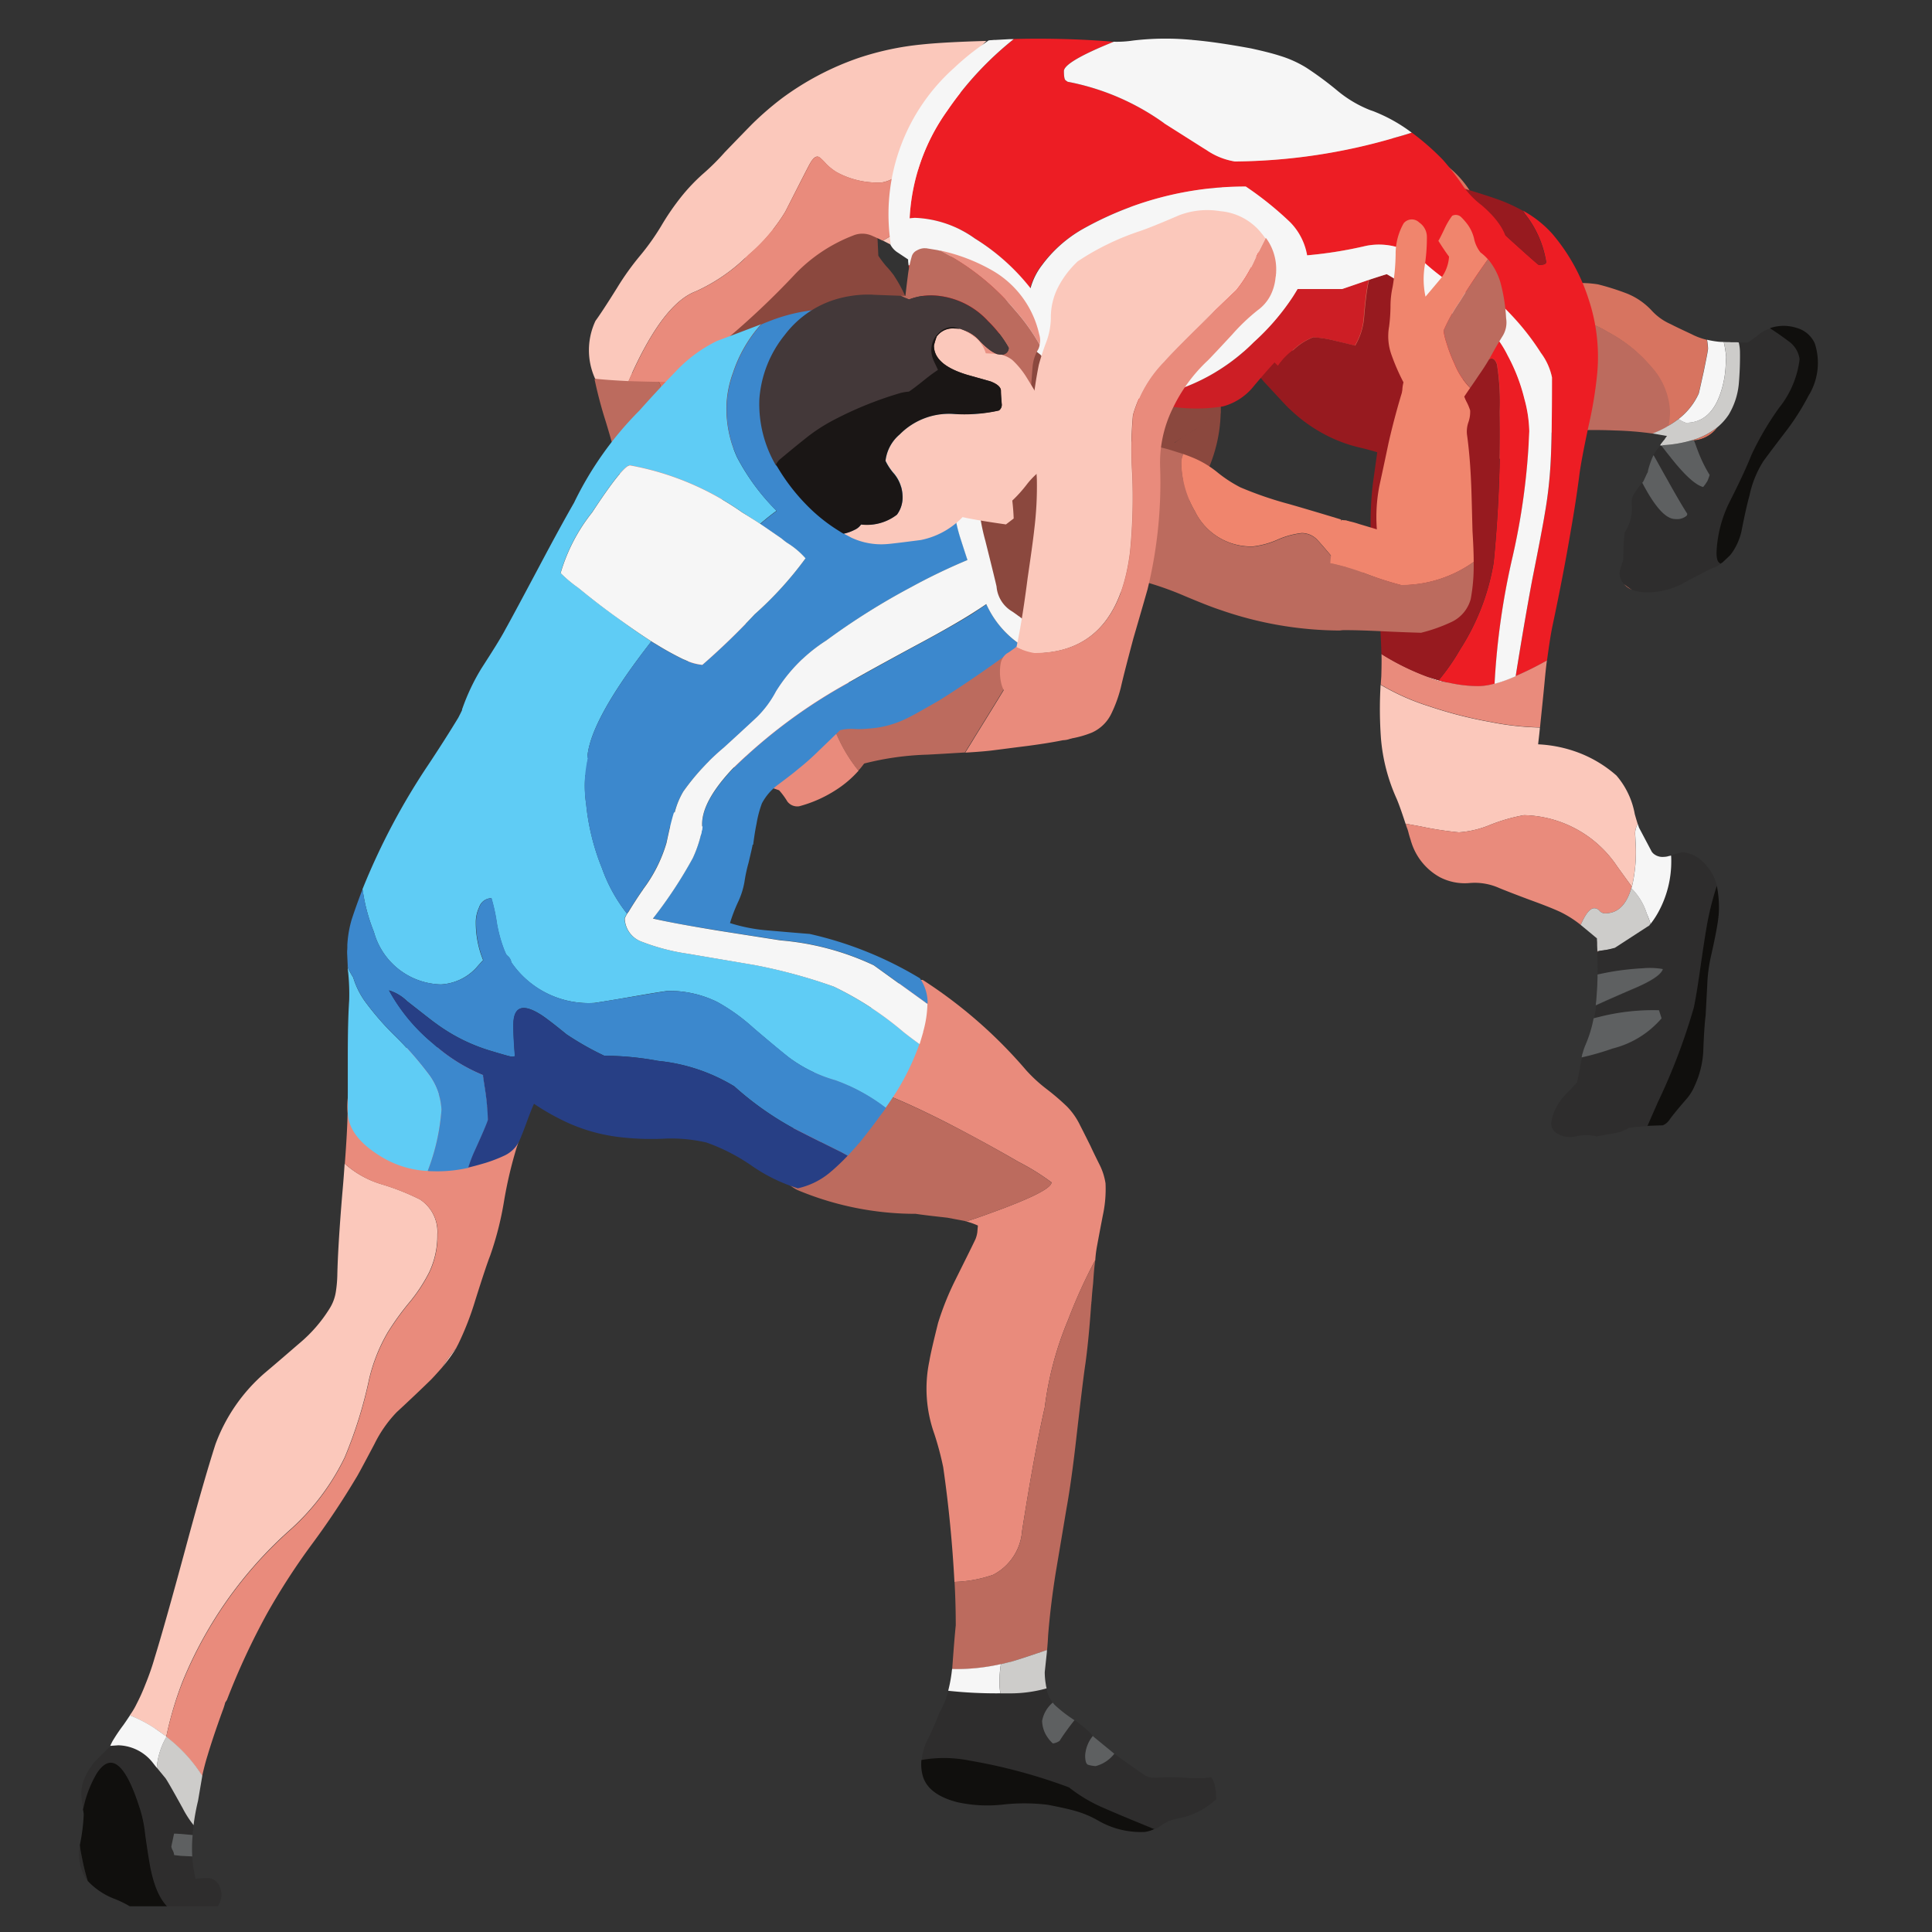 <?xml version="1.0" encoding="UTF-8"?> <svg xmlns="http://www.w3.org/2000/svg" xmlns:xlink="http://www.w3.org/1999/xlink" width="50" height="50" viewBox="0 0 50 50"><rect x="0" y="0" width="50" height="50" fill="#333333" stroke="none"/><defs><clipPath id="clip-path"><rect id="Rectángulo_905" data-name="Rectángulo 905" width="50" height="50" transform="translate(441 1732)" fill="#fff" stroke="#707070" stroke-width="1"></rect></clipPath><clipPath id="clip-path-2"><path id="Trazado_2714" data-name="Trazado 2714" d="M1.617,33h4.42v5.236H1.617Zm0,0" transform="translate(-1.617 -33)"></path></clipPath><clipPath id="clip-path-3"><path id="Trazado_2717" data-name="Trazado 2717" d="M1.652,34.148h3.5v3.736h-3.5Zm0,0" transform="translate(-1.652 -34.148)"></path></clipPath><clipPath id="clip-path-4"><path id="Trazado_2741" data-name="Trazado 2741" d="M34.059,5.688h2.664v6.2H34.059Zm0,0" transform="translate(-34.059 -5.688)"></path></clipPath></defs><g id="Enmascarar_grupo_41" data-name="Enmascarar grupo 41" transform="translate(-441 -1732)" clip-path="url(#clip-path)"><g id="iconos_imderty_1_" data-name="iconos imderty (1)" transform="translate(441.383 1732.987)"><path id="Trazado_2694" data-name="Trazado 2694" d="M27.317,1.7a.966.966,0,0,0,.179.393c.056.071.148.179.286.322a.4.4,0,0,1-.163.179.233.233,0,0,1-.23.015c-.25-.112-.434-.194-.561-.235a.993.993,0,0,0-.6-.051.6.6,0,0,0-.352.2c-.026.031-.107.143-.25.337a1.038,1.038,0,0,1-.454.413,4.025,4.025,0,0,0-.546.3,3.34,3.34,0,0,1-.694.357,1.63,1.63,0,0,1-.766.1,5.111,5.111,0,0,0-.617-.046c-.276-.005-.485-.005-.623-.01a.973.973,0,0,1-.174-.618.925.925,0,0,1,.235-.592.5.5,0,0,1,.337-.143.745.745,0,0,0,.368-.107q.084-.061.551-.459a3.774,3.774,0,0,1,.582-.408,1.131,1.131,0,0,1,.49-.174c.112-.02.286-.046.516-.077.077-.01.214-.036.4-.077s.316-.056.413-.066q.528.077.857.153a3.682,3.682,0,0,1,.811.3" transform="translate(6.172 0.379)" fill="#d57465" fill-rule="evenodd"></path><path id="Trazado_2695" data-name="Trazado 2695" d="M14.37,6.84l-.23.112a5.984,5.984,0,0,1-.628.276.436.436,0,0,1-.066-.163.488.488,0,0,0-.041-.153.521.521,0,0,0-.362-.245c.092,0,.189-.005.3-.015.153-.01.393-.031.7-.061A.441.441,0,0,1,14.37,6.84ZM14.7,7.953a18.345,18.345,0,0,1,.316,1.919c.036.23.087.561.163,1s.133.776.163,1a7.034,7.034,0,0,0,.3,1.291.838.838,0,0,0,.367.362,4.293,4.293,0,0,0,.48.219c.291.143.464.23.526.265a1.709,1.709,0,0,1,.454.373c.194.378.332.684.424.919a1.082,1.082,0,0,1-.128.459,4.644,4.644,0,0,0-.2.444l-.322.056a.611.611,0,0,1-.4.439.794.794,0,0,0-.27.2.3.3,0,0,1-.3.107c-.321-.066-.49-.1-.515-.1a3.023,3.023,0,0,0-.526-.056,1.275,1.275,0,0,1-.96-.531.305.305,0,0,1-.071-.209c.005-.1.005-.179.005-.23a7.288,7.288,0,0,0-.036-1.638A1.03,1.03,0,0,0,14,13.817c-.117-.168-.2-.3-.25-.383,0-.015-.021-.179-.061-.5a1.922,1.922,0,0,0-.117-.485c-.378-.878-.612-1.444-.714-1.7a13.022,13.022,0,0,1-.526-1.669,3.7,3.7,0,0,0,1.98-.817,4.136,4.136,0,0,0,.388-.311" transform="translate(3.283 2.016)" fill="#e1735e" fill-rule="evenodd"></path><path id="Trazado_2696" data-name="Trazado 2696" d="M13.185,6.655a.521.521,0,0,1,.362.245.488.488,0,0,1,.041.153.436.436,0,0,0,.066.163,5.985,5.985,0,0,0,.628-.276l.23-.112a.039.039,0,0,0,.01.026,4.284,4.284,0,0,1,.163.439c.056.209.107.429.153.648a4.137,4.137,0,0,1-.388.311,3.7,3.7,0,0,1-1.98.817c-.005-.036-.015-.066-.02-.1-.051-.225-.148-.582-.3-1.082A11.161,11.161,0,0,1,11.863,6.8a3.281,3.281,0,0,1,.449-.138,1.364,1.364,0,0,1,.24-.036.622.622,0,0,1,.138,0c.025,0,.056.005.082.005a.019.019,0,0,0,.015.005,2.361,2.361,0,0,0,.393.015h.005" transform="translate(3.141 2.027)" fill="#bc6b5e" fill-rule="evenodd"></path><path id="Trazado_2697" data-name="Trazado 2697" d="M18.176,3.7a7.1,7.1,0,0,0-1.531.674,11.411,11.411,0,0,0-1.74,1.21c.005.02.01.051.015.077a3.551,3.551,0,0,1-.066-.4,1.652,1.652,0,0,1,.194-1c.02-.036.143-.3.373-.8a1.4,1.4,0,0,1,.531-.669,1.164,1.164,0,0,1,1.067-.179,1.641,1.641,0,0,1,.919.623,1.372,1.372,0,0,1,.24.454" transform="translate(4.055 0.782)" fill="#d57465" fill-rule="evenodd"></path><path id="Trazado_2698" data-name="Trazado 2698" d="M15.315,5.389c-.005-.026-.01-.056-.015-.077A11.411,11.411,0,0,1,17.04,4.1a7.1,7.1,0,0,1,1.531-.674,2.849,2.849,0,0,1,.071.316q.015.13.046.842a2.8,2.8,0,0,0,.209.276,2.026,2.026,0,0,1,.168.2.387.387,0,0,1,.046.066,3.549,3.549,0,0,1,.551,1.506,2.718,2.718,0,0,1-.255,1.572c-.082.291-.138.48-.168.561a1.424,1.424,0,0,1-.311.49,2.291,2.291,0,0,1-.536.291c-.306.128-.49.209-.556.24a3.794,3.794,0,0,1-1.786.475,2.139,2.139,0,0,1-.577-.316,5.866,5.866,0,0,0-.546-.373c-.464-.306-.74-.5-.827-.572a1.451,1.451,0,0,1-.521-.822.985.985,0,0,1,.153-.76,1.454,1.454,0,0,1,.515-.51c.021-.01.041-.026.066-.036a6.846,6.846,0,0,1,.572-.444A6.263,6.263,0,0,0,15.463,6c-.005-.031-.015-.061-.02-.087a.019.019,0,0,1-.005-.015c-.02-.071-.036-.143-.051-.209s-.036-.153-.051-.219a.491.491,0,0,1-.021-.082" transform="translate(3.66 1.047)" fill="#8b483e" fill-rule="evenodd"></path><path id="Trazado_2699" data-name="Trazado 2699" d="M20.231,1.792c.516.056,1.169.158,1.955.306,1.179.219,1.827.342,1.95.362.189.051.291.077.3.077a.237.237,0,0,1,.158.24,2.06,2.06,0,0,1-.362.985.218.218,0,0,1-.148.1c-.082.015-.143.026-.179.031a4.315,4.315,0,0,0-.587.077,28.025,28.025,0,0,1-3.333.51c-.515.015-.847.026-.99.015a3.031,3.031,0,0,1-.975-.168c-.056.316-.342.536-.852.669a2.431,2.431,0,0,1-.791.092,1.061,1.061,0,0,1-.715-.306,1.338,1.338,0,0,1-.347-.7.9.9,0,0,1,.168-.735,7.724,7.724,0,0,1,.311-.888,1.387,1.387,0,0,1,.607-.7,2.581,2.581,0,0,1,.924-.133c.209,0,.526.01.944.031.434.031,1.087.071,1.96.133" transform="translate(4.194 0.495)" fill="#8b483e" fill-rule="evenodd"></path><path id="Trazado_2700" data-name="Trazado 2700" d="M24.263,8.469a2.587,2.587,0,0,0,.924.561,3.659,3.659,0,0,1-.5.6,7.654,7.654,0,0,0-.551.587.646.646,0,0,1-.383.2,1.008,1.008,0,0,0-.408.158,3.342,3.342,0,0,1-1.082.526.553.553,0,0,0-.255.168c-.143.138-.219.209-.23.219-.123-.041-.25-.087-.378-.143-.036.01-.23.092-.587.25a.657.657,0,0,1-.6.031,1.07,1.07,0,0,1-.6-.643,6.351,6.351,0,0,1-.225-.888,1.248,1.248,0,0,0,.868.291,1.134,1.134,0,0,0,.715-.235c.143-.1.357-.25.638-.449a.183.183,0,0,0,.061-.041c.255-.153.505-.3.745-.444a2.856,2.856,0,0,1,.541-.265l.23.23a2.5,2.5,0,0,0,.924-.5.63.63,0,0,0,.148-.209" transform="translate(5.449 2.592)" fill="#d27467" fill-rule="evenodd"></path><path id="Trazado_2701" data-name="Trazado 2701" d="M24.045,9.482a2.587,2.587,0,0,1-.924-.561c.02-.046.041-.092.061-.148v-.01a1.324,1.324,0,0,1,.184-.383,3.008,3.008,0,0,1,.475-.332,1.838,1.838,0,0,0,.464-.347.869.869,0,0,0,.143-.235c.015-.031.026-.066.041-.1.02-.056.051-.179.1-.367a3.853,3.853,0,0,1,.031.541c0,.02-.005.041-.005.056a3.789,3.789,0,0,1-.082.674,3.9,3.9,0,0,1-.464,1.184.1.1,0,0,0-.021.031" transform="translate(6.592 2.141)" fill="#8b483e" fill-rule="evenodd"></path><path id="Trazado_2702" data-name="Trazado 2702" d="M22,5.52a3.366,3.366,0,0,1,.985-.311,2.552,2.552,0,0,1,1.5.255,2.671,2.671,0,0,1,1.4,1.664,2.147,2.147,0,0,1,.092.424c-.015.066-.031.122-.041.174s-.015.092-.025.133a1.349,1.349,0,0,1-.087.24,1.177,1.177,0,0,1-.464.439c-.291.179-.469.291-.531.337-.005,0-.005.005-.01.005l-.01.01c.025.041.077.138.158.291a.757.757,0,0,1-.061.1,1.272,1.272,0,0,1-.281.26c-.189.122-.327.214-.418.276a3.082,3.082,0,0,1-.822.4.188.188,0,0,1-.071-.158l-.1-.1a1.966,1.966,0,0,0-.24.1c-.071.046-.148.092-.24.143a5.528,5.528,0,0,1-.541.291.464.464,0,0,0-.051.026.072.072,0,0,0-.031.01.159.159,0,0,1-.01.041c-.112.077-.3.209-.567.393-.245.163-.439.3-.566.4a2.124,2.124,0,0,1-.521.036h-.1a.158.158,0,0,0-.051-.005,4.857,4.857,0,0,1-.572-.092.754.754,0,0,1-.357-.148.881.881,0,0,1-.25-.3,5.052,5.052,0,0,1-.4-.8,1.718,1.718,0,0,1-.1-.873,3.632,3.632,0,0,1,.561-1.419.487.487,0,0,1,.362-.23.716.716,0,0,1,.413.046,1.03,1.03,0,0,1,.153-.388.667.667,0,0,1,.393-.291,1,1,0,0,0,.362-.347,2.746,2.746,0,0,1,.322-.4A2.8,2.8,0,0,1,22,5.52" transform="translate(5.203 1.585)" fill="#8b483e" fill-rule="evenodd"></path><path id="Trazado_2703" data-name="Trazado 2703" d="M21.984,14.184a3.014,3.014,0,0,0-.357-.5,10.277,10.277,0,0,0-1-1.026c-.1-.087-.194-.174-.286-.25-.138-.117-.265-.224-.393-.322.061-.005.123-.005.184-.005.158.026.388.056.7.1a6.3,6.3,0,0,1,.689.138.854.854,0,0,1,.439.51,4.993,4.993,0,0,1,.158.674.868.868,0,0,1-.1.628.185.185,0,0,1-.036.051" transform="translate(5.621 3.701)" fill="#fbc8bb" fill-rule="evenodd"></path><path id="Trazado_2704" data-name="Trazado 2704" d="M20.965,12.144a6.2,6.2,0,0,0-.556.5l-.306.3a2.91,2.91,0,0,0-.735.061.251.251,0,0,0-.168.112c-.077.117-.419.174-1.036.174a2.784,2.784,0,0,0-.857.071c-.117.061-.179.25-.179.567a1.521,1.521,0,0,0,.138.424,3.957,3.957,0,0,0,.449.766c.031.041.061.082.092.117a2.764,2.764,0,0,1-.6.51,3.308,3.308,0,0,1-.939.414.321.321,0,0,1-.306-.123,1.93,1.93,0,0,0-.214-.291c-.163-.056-.286-.1-.367-.128a1.012,1.012,0,0,1-.112-.235c-.036-.107-.066-.194-.087-.245-.112-.1-.2-.174-.25-.225a.3.3,0,0,1-.1-.291,3.314,3.314,0,0,0-.051-.6.577.577,0,0,1,.153-.546,6.309,6.309,0,0,1,.684-.306,2.428,2.428,0,0,0,.653-.357c.128-.133.224-.235.291-.3a.419.419,0,0,1,.368-.133.579.579,0,0,1,.418.245,3.466,3.466,0,0,1,.255.449,6.8,6.8,0,0,0,1.868-.413A6.477,6.477,0,0,1,20.965,12.144Zm.97.25c.092.077.189.163.286.25a10.278,10.278,0,0,1,1,1.026,3.014,3.014,0,0,1,.357.5.589.589,0,0,1-.485.281c-.25.051-.556.1-.919.148-.408.051-.715.092-.919.117-.117.015-.347.036-.689.056.077-.128.163-.26.25-.408.75-1.209,1.123-1.827,1.123-1.858v-.107" transform="translate(4.032 3.719)" fill="#e98b7c" fill-rule="evenodd"></path><path id="Trazado_2705" data-name="Trazado 2705" d="M20.412,12.161h.005c.046-.01.092-.015.143-.025.133-.02.27-.036.4-.046h.025c.128.1.255.2.393.322v.107c0,.031-.372.648-1.123,1.858-.087.148-.174.281-.25.408-.26.015-.582.036-.965.056a7.465,7.465,0,0,0-1.643.23c-.005.01-.015.015-.02.025s-.02.026-.031.041a1.093,1.093,0,0,1-.1.117c-.031-.036-.061-.077-.092-.117a3.957,3.957,0,0,1-.449-.766,1.521,1.521,0,0,1-.138-.424c0-.316.061-.505.179-.567a2.784,2.784,0,0,1,.857-.071c.617,0,.96-.056,1.036-.174a.251.251,0,0,1,.168-.112,2.91,2.91,0,0,1,.735-.061l.306-.3a6.2,6.2,0,0,1,.556-.5" transform="translate(4.585 3.702)" fill="#bc6b5e" fill-rule="evenodd"></path><path id="Trazado_2706" data-name="Trazado 2706" d="M20.491,3.7c-.148-.24-.26-.357-.332-.357a.887.887,0,0,0-.418.189.855.855,0,0,1-.413.189,2.207,2.207,0,0,1-1.164-.265,1.461,1.461,0,0,1-.271-.214,1.438,1.438,0,0,0-.158-.158c-.077-.071-.163-.026-.255.133-.036.056-.25.48-.648,1.261a4.579,4.579,0,0,1-.949,1.113,4.61,4.61,0,0,1-1.368.949q-.857.322-1.715,2.266c-.01.02-.015.036-.025.056-.327-.015-.613-.036-.863-.061a1.782,1.782,0,0,1,.01-1.5c.087-.117.276-.4.561-.857a6.922,6.922,0,0,1,.6-.837,6.206,6.206,0,0,0,.536-.755,6.479,6.479,0,0,1,.521-.76,4.858,4.858,0,0,1,.556-.587,5.916,5.916,0,0,0,.572-.567c.424-.439.658-.679.709-.73a7.979,7.979,0,0,1,.766-.663,7.359,7.359,0,0,1,2-1.051A7.423,7.423,0,0,1,20.364.15c.388-.041.944-.071,1.674-.092-.036.036-.092.092-.163.168a1.008,1.008,0,0,1-.184.143c-.015.046-.071.184-.163.419a2.874,2.874,0,0,0-.138.429c-.01.066-.036.245-.066.541a2.319,2.319,0,0,1-.1.536,6.817,6.817,0,0,1-.49.954C20.634,3.412,20.558,3.565,20.491,3.7ZM20.1,4.8c-.01.026-.015.051-.025.077a.615.615,0,0,1-.5.388l-.02.061-.194-.1c.26-.153.51-.3.74-.429" transform="translate(3.107 0.014)" fill="#fbc8bb" fill-rule="evenodd"></path><path id="Trazado_2707" data-name="Trazado 2707" d="M20.252,3a2.612,2.612,0,0,0-.194.526c-.041.122-.107.311-.2.572-.23.133-.48.276-.74.429-.107-.051-.194-.092-.265-.122a.616.616,0,0,0-.51-.01,4.131,4.131,0,0,0-1.485.985A20.687,20.687,0,0,1,15,7.134a2.129,2.129,0,0,1-.454.3q-.153.084-.505.23l.077.23c.031.122-.031.2-.179.245a1.893,1.893,0,0,1-.4.041c-.368,0-.694-.01-1-.02.01-.02.015-.036.025-.056q.857-1.944,1.715-2.266a4.611,4.611,0,0,0,1.368-.949,4.579,4.579,0,0,0,.949-1.113c.4-.781.613-1.2.648-1.261.092-.158.179-.2.255-.133a1.438,1.438,0,0,1,.158.158,1.461,1.461,0,0,0,.271.214,2.207,2.207,0,0,0,1.164.265.855.855,0,0,0,.413-.189.887.887,0,0,1,.418-.189c.071,0,.184.117.332.357" transform="translate(3.347 0.716)" fill="#e98b7c" fill-rule="evenodd"></path><path id="Trazado_2708" data-name="Trazado 2708" d="M21.2,12.784c-.352-.48-.623-.878-.822-1.184a1.147,1.147,0,0,0,.286-.684c0-.184-.24-.209-.709-.066A2.341,2.341,0,0,1,19.7,9.9a1.68,1.68,0,0,1,.689-1.2c.281-.25.439-.393.48-.434a.658.658,0,0,0,.214-.429,1.321,1.321,0,0,0-.01-.163l.174.112a.36.36,0,0,1,.388.128.668.668,0,0,1,.194.4,2.352,2.352,0,0,1-.138.811,5.789,5.789,0,0,0-.2.811,11.142,11.142,0,0,0-.02,1.189,7.876,7.876,0,0,1-.041,1.2.781.781,0,0,1-.153.378.51.51,0,0,1-.066.082" transform="translate(5.543 2.349)" fill="#3747a4" fill-rule="evenodd"></path><path id="Trazado_2709" data-name="Trazado 2709" d="M14.137,13.935q-1.661,2.128-1.659,3.088a.734.734,0,0,0,.025.26.448.448,0,0,0,.316.225c.051-.087.1-.168.153-.25.077.168.2.418.362.755-.046-.031-.092-.061-.138-.1-.505-.352-.862-.587-1.067-.7a9,9,0,0,0-.771-.475c-.357-.194-.618-.337-.8-.439a5.984,5.984,0,0,0-.684-.26,1.89,1.89,0,0,1-.638-.337,5.422,5.422,0,0,1,.505-1.072c.286-.444.5-.781.623-1.016.163-.291.454-.837.878-1.633.368-.694.664-1.235.893-1.633a8.793,8.793,0,0,1,1.694-2.389c.4-.449.715-.781.929-1a3.669,3.669,0,0,1,1.077-.8c.27-.1.653-.245,1.148-.434a.649.649,0,0,0-.082.087,3.549,3.549,0,0,0-.653,1.174,2.723,2.723,0,0,0-.168.873,3.017,3.017,0,0,0,.276,1.312,5.659,5.659,0,0,0,1.021,1.383c-.123.087-.265.2-.424.337-.153-.1-.311-.2-.469-.3a7.3,7.3,0,0,0-2.9-1.215c-.117-.005-.444.4-.98,1.215a4.586,4.586,0,0,0-.817,1.572,3.493,3.493,0,0,0,.464.388c.342.281.7.556,1.067.817C13.621,13.593,13.892,13.777,14.137,13.935Zm9.921-5.747A3.054,3.054,0,0,0,22.374,9.2a1.59,1.59,0,0,0-.24.5c-.516-.031-.827-.051-.939-.051a1.754,1.754,0,0,0-.592.3,1.57,1.57,0,0,1-.765.3c-.107,0-.163-.01-.163-.031q.023-.031,0-.031c.112-.908-.168-1.123-.857-.643a6.08,6.08,0,0,0-.556.464.448.448,0,0,0,.031.051c-.026-.036-.051-.077-.077-.117-.194-.245-.342-.439-.454-.587a2.673,2.673,0,0,1-.648-1.475,1.408,1.408,0,0,1,.133-.515,2.7,2.7,0,0,1,.541-.863,3.446,3.446,0,0,1,1.776-1.011,3.046,3.046,0,0,1,.653.383,2.106,2.106,0,0,1,.418.48,2.157,2.157,0,0,0,.419.485,3.635,3.635,0,0,0,1.148.49,5.928,5.928,0,0,1,1.174.424,2.709,2.709,0,0,1,.551.337c.046.036.092.066.133.1" transform="translate(2.337 1.678)" fill="#5fccf5" fill-rule="evenodd"></path><path id="Trazado_2710" data-name="Trazado 2710" d="M21.375,9.736a3.164,3.164,0,0,0-.133.99,4.039,4.039,0,0,0,.138.572q.092.291.184.566a15.391,15.391,0,0,0-1.455.7,17.784,17.784,0,0,0-2.2,1.383,4.158,4.158,0,0,0-1.3,1.317,2.705,2.705,0,0,1-.48.653c-.046.046-.337.316-.868.8A6.064,6.064,0,0,0,14.2,17.861a2.038,2.038,0,0,0-.281.924,3.315,3.315,0,0,1-.393-.168c-.015-.01-.031-.015-.046-.025a1.737,1.737,0,0,1-.214-.112c-.189-.1-.4-.23-.643-.388-.01-.01-.021-.015-.031-.026s-.01-.005-.015-.01l-.005-.005c-.163-.337-.286-.587-.362-.755-.051.082-.1.163-.153.25a.448.448,0,0,1-.316-.225.734.734,0,0,1-.025-.26q0-.957,1.659-3.088c.041.026.082.051.117.071a7.721,7.721,0,0,0,.7.388l.01.005c.005.005.01.005.02.01h.01a1.347,1.347,0,0,0,.454.133h.01a18.305,18.305,0,0,0,1.353-1.307,9.191,9.191,0,0,0,1.317-1.449,2.109,2.109,0,0,0-.475-.4c-.056-.041-.107-.082-.158-.122l-.459-.316a.471.471,0,0,0-.041-.026c-.015-.01-.025-.02-.036-.026.158-.138.3-.25.424-.337A5.659,5.659,0,0,1,15.6,9.211,3.017,3.017,0,0,1,15.327,7.9a2.723,2.723,0,0,1,.168-.873,3.549,3.549,0,0,1,.653-1.174.649.649,0,0,1,.082-.087c.092-.041.189-.077.291-.117a4.525,4.525,0,0,1,1.511-.281,1.726,1.726,0,0,1,.771.158,3.446,3.446,0,0,0-1.776,1.011,2.7,2.7,0,0,0-.541.863,1.408,1.408,0,0,0-.133.515A2.673,2.673,0,0,0,17,9.389c.112.148.26.342.454.587.025.041.051.082.077.117a.448.448,0,0,1-.031-.051,6.08,6.08,0,0,1,.556-.464c.689-.48.97-.265.857.643q.023,0,0,.031c0,.02.056.031.163.031a1.57,1.57,0,0,0,.765-.3,1.8,1.8,0,0,1,.592-.3C20.548,9.685,20.859,9.706,21.375,9.736Zm1.552,4.318q-1.171.865-2.108,1.449c-.444.255-.73.418-.873.48a2.562,2.562,0,0,1-.954.245,2.268,2.268,0,0,1-.368.01,1.209,1.209,0,0,0-.362.031c-.123.117-.3.291-.541.521a6.661,6.661,0,0,1-.551.49c-.107.092-.281.225-.515.4a1.431,1.431,0,0,0-.418.485,2.891,2.891,0,0,0-.138.526c-.025.117-.056.3-.087.541-.541-.077-.96-.143-1.261-.209-.184-.454.056-1.031.725-1.745a13.66,13.66,0,0,1,3.088-2.281q.452-.26,1.669-.919c.658-.352,1.143-.628,1.46-.827.128-.087.245-.163.357-.24a2.493,2.493,0,0,0,.878,1.046" transform="translate(3.097 1.641)" fill="#3c88cd" fill-rule="evenodd"></path><path id="Trazado_2711" data-name="Trazado 2711" d="M16.361,10.261c.01.005.021.015.036.026a.471.471,0,0,1,.041.026l.459.316c.051.041.1.082.158.122a2.109,2.109,0,0,1,.475.4A9.191,9.191,0,0,1,16.213,12.6a18.3,18.3,0,0,1-1.353,1.307h-.01a1.347,1.347,0,0,1-.454-.133h-.01c-.01-.005-.015-.01-.02-.01l-.01-.005a7.721,7.721,0,0,1-.7-.388c-.036-.02-.077-.046-.117-.071-.245-.158-.515-.342-.817-.561-.368-.26-.725-.536-1.067-.817a3.492,3.492,0,0,1-.464-.388,4.586,4.586,0,0,1,.817-1.572c.536-.817.863-1.22.98-1.215a7.3,7.3,0,0,1,2.9,1.215C16.05,10.062,16.208,10.159,16.361,10.261Zm5.175-1.194a1.59,1.59,0,0,1,.24-.5,3.054,3.054,0,0,1,1.684-1.016V7.551c.015.015.031.026.046.041l.112.077c.021.015.041.026.061.041v.005a1.321,1.321,0,0,1,.01.163.658.658,0,0,1-.214.429c-.041.041-.2.184-.48.434a1.68,1.68,0,0,0-.689,1.2,2.341,2.341,0,0,0,.26.949c.47-.143.709-.117.709.066a1.147,1.147,0,0,1-.286.684c.2.306.469.7.822,1.184v.005l-.036.036-.01.01L23.6,13a.019.019,0,0,0-.015.005c-.005.005-.01.005-.02.01-.163.128-.322.25-.48.367a2.493,2.493,0,0,1-.878-1.046c-.112.077-.23.153-.357.235-.316.2-.8.48-1.46.832q-1.217.658-1.669.919A13.66,13.66,0,0,0,15.637,16.6c-.669.714-.909,1.291-.725,1.745-.3-.077-.577-.153-.827-.235a2.039,2.039,0,0,1,.281-.924,6.064,6.064,0,0,1,1.051-1.138c.531-.485.822-.755.868-.8a2.705,2.705,0,0,0,.48-.653,4.158,4.158,0,0,1,1.3-1.317,17.784,17.784,0,0,1,2.2-1.383,15.39,15.39,0,0,1,1.455-.7q-.092-.276-.184-.566a4.039,4.039,0,0,1-.138-.572,3.164,3.164,0,0,1,.133-.99" transform="translate(2.935 2.311)" fill="#f6f6f6" fill-rule="evenodd"></path><path id="Trazado_2712" data-name="Trazado 2712" d="M10.729,28.294c.01-.015.02-.026.031-.041a3.55,3.55,0,0,1,.352-.485A4.376,4.376,0,0,1,10.729,28.294ZM3.6,37.838c-.1-.077-.209-.158-.322-.23a3.468,3.468,0,0,0-.623-.322,1.9,1.9,0,0,0,.179-.3,4.933,4.933,0,0,0,.225-.5c.1-.245.179-.475.24-.689q.26-.842.781-2.766.482-1.791.791-2.756a4.491,4.491,0,0,1,1.281-1.853c.4-.337.7-.6.9-.771a3.752,3.752,0,0,0,.771-.888,1.131,1.131,0,0,0,.163-.424,3.236,3.236,0,0,0,.041-.454c.01-.47.051-1.164.128-2.093.026-.286.046-.546.061-.786a2.5,2.5,0,0,0,.965.536,6.2,6.2,0,0,1,.98.388,1,1,0,0,1,.454.908,2.2,2.2,0,0,1-.214.985,4.2,4.2,0,0,1-.49.75,6.965,6.965,0,0,0-.587.811,4.428,4.428,0,0,0-.475,1.2,11.275,11.275,0,0,1-.633,2.026,6.058,6.058,0,0,1-1.444,1.9,10.643,10.643,0,0,0-2.751,3.9A8.971,8.971,0,0,0,3.6,37.838ZM8.32,21.169c.015-.077.036-.148.056-.219a1.055,1.055,0,0,1,.449-.592,2.575,2.575,0,0,1,.98-.342,3.435,3.435,0,0,1,1.046.01,5.583,5.583,0,0,1,.791.255,1.924,1.924,0,0,1,.689.449,1.408,1.408,0,0,1,.439.868,1.807,1.807,0,0,1,.026.332c-.071-.046-.148-.087-.23-.133a6.281,6.281,0,0,0-1.965-.582,8.239,8.239,0,0,0-1.96-.092q-.176.023-.322.046" transform="translate(0.32 6.121)" fill="#fbc8bb" fill-rule="evenodd"></path><g id="Grupo_1910" data-name="Grupo 1910" transform="translate(1.617 43.112)" clip-path="url(#clip-path-2)"><path id="Trazado_2713" data-name="Trazado 2713" d="M5.117,38.174a2.587,2.587,0,0,1-.592.066c-.5,0-.837-.393-1.005-1.179q-.054-.237-.153-.949a3.238,3.238,0,0,0-.158-.725c-.367-1.123-.74-1.4-1.1-.832a3.015,3.015,0,0,0-.332.847.424.424,0,0,1-.02.076c-.02-.143-.036-.25-.041-.327a.949.949,0,0,1,.066-.449,1.567,1.567,0,0,1,.281-.464c.071-.077.2-.2.388-.383.005-.005.005-.015.01-.021l.209-.015a1.168,1.168,0,0,1,.893.449l.1.128.214.26c.026.021.179.286.454.786a2.7,2.7,0,0,0,.286.444v-.015c-.01.092-.02.184-.026.271-.214-.021-.373-.036-.48-.036l-.071.332a.331.331,0,0,0,.036.1.311.311,0,0,1,.036.117l.168.02.3.015a3.467,3.467,0,0,0,.087.582c.168-.015.27-.02.316-.02a.338.338,0,0,1,.265.143.519.519,0,0,1,.015.556A.753.753,0,0,1,5.117,38.174Zm-3.241-.842a.73.73,0,0,1-.077-.112,1.247,1.247,0,0,1-.133-.791.038.038,0,0,1,.005-.025c.01.087.026.189.051.306a5.55,5.55,0,0,0,.153.623" transform="translate(-1.606 -32.749)" fill="#2e2d2d" fill-rule="evenodd"></path></g><path id="Trazado_2715" data-name="Trazado 2715" d="M10.89,27.506a3.55,3.55,0,0,0-.352.485c-.01.015-.02.025-.031.041-.082.092-.163.184-.255.281l-.046.046c-.189.184-.475.459-.863.817A3.252,3.252,0,0,0,8.767,30c-.276.521-.434.817-.475.878A20.85,20.85,0,0,1,7.129,32.62a17.411,17.411,0,0,0-1.138,1.761A18.2,18.2,0,0,0,4.95,36.621L4.9,36.7v.01a2.044,2.044,0,0,1-.071.214c-.174.48-.3.863-.383,1.143-.056.179-.1.357-.138.526-.051-.077-.1-.153-.163-.235a3.932,3.932,0,0,0-.766-.776v-.005a8.971,8.971,0,0,1,.424-1.419,10.643,10.643,0,0,1,2.751-3.9A6.058,6.058,0,0,0,8,30.354a11.275,11.275,0,0,0,.633-2.026,4.428,4.428,0,0,1,.475-1.2,6.965,6.965,0,0,1,.587-.811,4.2,4.2,0,0,0,.49-.75,2.2,2.2,0,0,0,.214-.985,1,1,0,0,0-.454-.908,6.2,6.2,0,0,0-.98-.388A2.5,2.5,0,0,1,8,22.749c.041-.546.066-.985.071-1.307a2.032,2.032,0,0,1,.026-.536q.145-.023.322-.046a8.239,8.239,0,0,1,1.96.092,6.281,6.281,0,0,1,1.965.582c.082.046.158.087.23.133a2.052,2.052,0,0,1-.123.648,10.909,10.909,0,0,0-.332,1.409,8.266,8.266,0,0,1-.357,1.4c-.071.179-.2.567-.388,1.164a7.592,7.592,0,0,1-.444,1.138c-.015.025-.026.051-.041.077" transform="translate(0.541 6.383)" fill="#e98b7c" fill-rule="evenodd"></path><g id="Grupo_1911" data-name="Grupo 1911" transform="translate(1.663 44.612)" clip-path="url(#clip-path-3)"><path id="Trazado_2716" data-name="Trazado 2716" d="M5.113,38.068a.621.621,0,0,1-.276.158,2.925,2.925,0,0,0-.362.153,2.007,2.007,0,0,1-.367.148,1.182,1.182,0,0,1-.771-.378,2.7,2.7,0,0,0-.806-.475,1.87,1.87,0,0,1-.658-.449,5.551,5.551,0,0,1-.153-.623,2.938,2.938,0,0,1-.051-.306v-.005a4.8,4.8,0,0,0,.1-.791.953.953,0,0,0-.02-.128.424.424,0,0,0,.02-.076A3.015,3.015,0,0,1,2.1,34.45c.362-.567.735-.291,1.1.832a3.238,3.238,0,0,1,.158.725q.1.712.153.949c.168.786.505,1.179,1.005,1.179a2.587,2.587,0,0,0,.592-.066" transform="translate(-1.648 -34.144)" fill="#100f0d" fill-rule="evenodd"></path></g><path id="Trazado_2718" data-name="Trazado 2718" d="M4.021,36.157l-.3-.015-.168-.02A.311.311,0,0,0,3.516,36a.293.293,0,0,1-.036-.1l.071-.332c.107,0,.265.015.48.036a4.033,4.033,0,0,0-.01.551" transform="translate(0.571 10.9)" fill="#5e6061" fill-rule="evenodd"></path><path id="Trazado_2719" data-name="Trazado 2719" d="M4.146,35.923v.015a2.7,2.7,0,0,1-.286-.444c-.276-.5-.429-.765-.454-.786l-.214-.26a1.877,1.877,0,0,1,.25-.8,3.932,3.932,0,0,1,.766.776c.061.082.112.158.163.235a.038.038,0,0,0-.005.02l-.107.628a5.53,5.53,0,0,0-.112.6v.015" transform="translate(0.483 10.312)" fill="#cdccca" fill-rule="evenodd"></path><path id="Trazado_2720" data-name="Trazado 2720" d="M3.724,33.783a1.877,1.877,0,0,0-.25.8l-.1-.128A1.168,1.168,0,0,0,2.479,34l-.209.015c.015-.036.036-.077.056-.117a4.605,4.605,0,0,1,.281-.418c.066-.092.122-.179.174-.255a3.468,3.468,0,0,1,.623.322q.168.115.322.23v.005" transform="translate(0.2 10.181)" fill="#f6f6f6" fill-rule="evenodd"></path><path id="Trazado_2721" data-name="Trazado 2721" d="M23.654,25.911a13.536,13.536,0,0,0-.7,1.541,8.612,8.612,0,0,0-.607,2.271c-.189.827-.383,1.9-.587,3.2a1.391,1.391,0,0,1-.75,1.133,3.325,3.325,0,0,1-1,.184c-.051-.954-.143-1.944-.291-2.97a7.943,7.943,0,0,0-.23-.863,3.48,3.48,0,0,1-.128-1.883c.025-.158.1-.485.225-.985a7.334,7.334,0,0,1,.444-1.107c.235-.475.413-.827.526-1.067a.782.782,0,0,0,.046-.174c0-.005.005-.061.015-.174a2.071,2.071,0,0,0-.3-.107q.268-.084.582-.2,1.623-.582,1.623-.811a5.947,5.947,0,0,0-.847-.526c-.633-.367-1.25-.7-1.847-1.01-1.8-.914-2.7-1.179-2.7-.786a.529.529,0,0,0,.138.311,3.36,3.36,0,0,0,.342.306c-.418.27-1.062.669-1.934,1.189.01-.122.031-.255.056-.4.087-.368.143-.643.174-.822a3.335,3.335,0,0,1,.653-1.363c.168-.219.51-.6,1.026-1.138.316-.311.551-.541.715-.689.3-.265.5-.367.6-.311h.291A12.219,12.219,0,0,1,21.868,21a3.907,3.907,0,0,0,.521.48,6.143,6.143,0,0,1,.536.459,1.821,1.821,0,0,1,.337.485c.061.117.148.291.265.526q.077.168.23.475a1.623,1.623,0,0,1,.163.5,3.2,3.2,0,0,1-.066.811c-.036.184-.087.449-.153.806a3,3,0,0,0-.046.367" transform="translate(4.308 5.713)" fill="#e98b7c" fill-rule="evenodd"></path><path id="Trazado_2722" data-name="Trazado 2722" d="M21.739,33.059a.805.805,0,0,0-.276.475.791.791,0,0,0,.077.316.9.9,0,0,0,.2.265.362.362,0,0,0,.174-.066,6.115,6.115,0,0,1,.388-.536,3.814,3.814,0,0,1,.4.327c.025.031.056.061.087.1-.005-.005-.005-.01-.01-.015a.888.888,0,0,0-.2.505c0,.143.026.219.071.24a.825.825,0,0,0,.2.036.9.9,0,0,0,.48-.316c.015.01.031.015.046.025.158.117.4.286.72.51a.432.432,0,0,0,.24.077c.061,0,.143,0,.26-.01a5.907,5.907,0,0,1,.623.015,2.922,2.922,0,0,0,.623-.015.611.611,0,0,1,.1.276,1.792,1.792,0,0,1,.025.291,1.981,1.981,0,0,1-.99.5.991.991,0,0,0-.429.179,1.245,1.245,0,0,1-.179.1.359.359,0,0,1-.087-.031c-.638-.255-1.036-.424-1.194-.5a3.942,3.942,0,0,1-.929-.546,14.253,14.253,0,0,0-2.577-.694,3.357,3.357,0,0,0-1.24-.015,1.793,1.793,0,0,1,.117-.459,6.7,6.7,0,0,0,.342-.771.656.656,0,0,0,.056-.1,2.288,2.288,0,0,0,.163-.424.324.324,0,0,0,.01-.036,11.6,11.6,0,0,0,1.352.066h.245a3.481,3.481,0,0,0,.944-.128,1.015,1.015,0,0,0,.168.368" transform="translate(5.126 10.017)" fill="#2e2d2d" fill-rule="evenodd"></path><path id="Trazado_2723" data-name="Trazado 2723" d="M15.675,22.739c.873-.521,1.516-.919,1.934-1.189a3.36,3.36,0,0,1-.342-.306.529.529,0,0,1-.138-.311c0-.393.9-.128,2.7.786.6.306,1.215.643,1.847,1.01a5.947,5.947,0,0,1,.847.526q0,.23-1.623.811-.314.115-.582.2a.039.039,0,0,1-.026-.01l-.464-.087c-.362-.041-.633-.071-.817-.1a7.916,7.916,0,0,1-3.067-.618.925.925,0,0,1-.174-.112.224.224,0,0,1-.1-.163A2.1,2.1,0,0,1,15.675,22.739Zm4.338,10.855a3.325,3.325,0,0,0,1-.184,1.391,1.391,0,0,0,.75-1.133c.2-1.3.4-2.373.587-3.2a8.612,8.612,0,0,1,.607-2.271,12.7,12.7,0,0,1,.7-1.541c-.026.168-.041.368-.056.6-.015.143-.031.3-.041.469,0,.005-.005.015-.005.021v.031c0,.01-.005.02-.005.036-.046.669-.1,1.174-.148,1.521-.041.265-.117.893-.23,1.878-.087.776-.174,1.4-.26,1.873-.061.362-.153.914-.276,1.643-.1.623-.163,1.174-.2,1.648-.005.112-.015.255-.031.424V35.36c-.47.158-.776.255-.914.3-.092.02-.184.046-.276.066a5.257,5.257,0,0,1-1.138.128.986.986,0,0,1-.123-.005c.036-.505.066-.878.092-1.128,0-.367-.01-.745-.031-1.123" transform="translate(4.306 6.358)" fill="#bc6b5e" fill-rule="evenodd"></path><path id="Trazado_2724" data-name="Trazado 2724" d="M18.341,34.121a3.357,3.357,0,0,1,1.24.015,14.253,14.253,0,0,1,2.577.694,3.942,3.942,0,0,0,.929.546c.158.071.556.24,1.194.5a.359.359,0,0,0,.087.031.78.78,0,0,1-.255.077,2.2,2.2,0,0,1-1.21-.3,2.6,2.6,0,0,0-.623-.255c-.128-.036-.352-.087-.669-.148a5.026,5.026,0,0,0-1.174-.005,3.605,3.605,0,0,1-1.164-.061c-.541-.138-.842-.388-.914-.74a1.128,1.128,0,0,1-.021-.352" transform="translate(5.125 10.44)" fill="#100f0d" fill-rule="evenodd"></path><path id="Trazado_2725" data-name="Trazado 2725" d="M22.593,34.3a.9.9,0,0,1-.48.316.825.825,0,0,1-.2-.036c-.046-.02-.071-.1-.071-.24a.888.888,0,0,1,.2-.505c.005.005.005.01.01.015a.111.111,0,0,1,.025.021l.51.418A.018.018,0,0,1,22.593,34.3Zm-1.026-.873a6.115,6.115,0,0,0-.388.536.362.362,0,0,1-.174.066.9.9,0,0,1-.2-.265.791.791,0,0,1-.077-.316.805.805,0,0,1,.276-.475.525.525,0,0,0,.046.056c.005.005.005.01.01.01a3.45,3.45,0,0,0,.449.352.349.349,0,0,0,.056.036" transform="translate(5.859 10.103)" fill="#5e6061" fill-rule="evenodd"></path><path id="Trazado_2726" data-name="Trazado 2726" d="M21.1,32.924a3.481,3.481,0,0,1-.944.128h-.245a1.406,1.406,0,0,1-.025-.286,2.989,2.989,0,0,1,.036-.47c.092-.02.184-.046.276-.066.138-.041.444-.138.914-.3v.046l-.056.526a1.859,1.859,0,0,0,.026.306c0,.01.005.025.005.036v.005c.005.015.005.031.01.041l.005.02v.01" transform="translate(5.599 9.785)" fill="#cdccca" fill-rule="evenodd"></path><path id="Trazado_2727" data-name="Trazado 2727" d="M20.22,32.966a11.6,11.6,0,0,1-1.352-.066c0-.005.005-.01.005-.02a3.723,3.723,0,0,0,.092-.516c0-.01.005-.02.005-.031a.986.986,0,0,0,.123.005,5.258,5.258,0,0,0,1.138-.128,2.989,2.989,0,0,0-.036.47,1.406,1.406,0,0,0,.025.286" transform="translate(5.288 9.87)" fill="#f6f6f6" fill-rule="evenodd"></path><path id="Trazado_2728" data-name="Trazado 2728" d="M6.973,19.979c0,.015.005.031.005.051a2.386,2.386,0,0,0,.138.25,2.109,2.109,0,0,0,.311.628,7.343,7.343,0,0,0,.806.919,8.866,8.866,0,0,1,.8.914,1.67,1.67,0,0,1,.367.96,5.475,5.475,0,0,1-.357,1.587,2.539,2.539,0,0,1-1.25-.4c-.561-.352-.832-.74-.817-1.174V22.286c0-.556.01-1.031.036-1.424a5.491,5.491,0,0,0-.026-.709A1.089,1.089,0,0,1,6.973,19.979ZM14.2,18.632a.58.58,0,0,0-.061.122.659.659,0,0,0,.444.6,5.44,5.44,0,0,0,1.194.311l1.72.291a13.907,13.907,0,0,1,2.047.556,8.355,8.355,0,0,1,1.812,1.179c.148.117.286.219.413.311a6.269,6.269,0,0,1-.6,1.245c-.082.123-.169.26-.276.408a4.834,4.834,0,0,0-1.307-.715,3.71,3.71,0,0,1-1.179-.577c-.133-.1-.444-.357-.929-.771a4.945,4.945,0,0,0-.944-.679,2.805,2.805,0,0,0-1.261-.286c-.046,0-.372.051-.985.158s-.924.153-.929.153a2.425,2.425,0,0,1-2.154-1.051.266.266,0,0,0-.1-.168c-.005-.005-.01-.01-.01-.015a.061.061,0,0,1-.025-.026c-.015-.031-.025-.061-.041-.092a3.67,3.67,0,0,1-.2-.725,4.613,4.613,0,0,0-.138-.633.34.34,0,0,0-.316.235.916.916,0,0,0-.087.388,2.6,2.6,0,0,0,.189.98c-.056.061-.117.128-.179.2a1.342,1.342,0,0,1-.919.429A1.848,1.848,0,0,1,7.651,19.1a4.592,4.592,0,0,1-.276-.99c-.005-.041-.015-.077-.02-.112a17.492,17.492,0,0,1,1.72-3.246c.26-.393.515-.791.76-1.194.031-.061.061-.117.087-.174l.1-.214a2.647,2.647,0,0,1,.919.071,2.481,2.481,0,0,1,.827.4l1.424.965a3.174,3.174,0,0,0-.046,1.189,5.943,5.943,0,0,0,.408,1.654,4.112,4.112,0,0,0,.653,1.184" transform="translate(1.642 4.03)" fill="#5fccf5" fill-rule="evenodd"></path><path id="Trazado_2729" data-name="Trazado 2729" d="M9.048,24.948a5.475,5.475,0,0,0,.357-1.587,1.67,1.67,0,0,0-.367-.96,8.865,8.865,0,0,0-.8-.914,7.343,7.343,0,0,1-.806-.919,2.109,2.109,0,0,1-.311-.628,2.386,2.386,0,0,1-.138-.25c0-.021-.005-.036-.005-.051l-.015-.327V19.3a.587.587,0,0,1,.005-.1c-.005,0-.005-.005,0-.01s-.005-.01,0-.01-.005-.01,0-.01-.005-.005,0-.005-.005-.01,0-.01-.005-.005,0-.005V19.1a2.872,2.872,0,0,1,.112-.658c.087-.265.179-.521.281-.781.005.036.015.071.02.112a4.592,4.592,0,0,0,.276.99A1.848,1.848,0,0,0,9.39,20.12a1.342,1.342,0,0,0,.919-.429c.061-.071.122-.138.179-.2a2.6,2.6,0,0,1-.189-.98.916.916,0,0,1,.087-.388.34.34,0,0,1,.316-.235,4.614,4.614,0,0,1,.138.633,3.669,3.669,0,0,0,.2.725c.015.031.026.061.041.092a.061.061,0,0,0,.025.026c0,.005.005.01.01.015a.266.266,0,0,1,.1.168A2.425,2.425,0,0,0,13.371,20.6c.005,0,.316-.051.929-.153s.939-.158.985-.158a2.805,2.805,0,0,1,1.261.286,4.945,4.945,0,0,1,.944.679c.485.413.8.669.929.771A3.71,3.71,0,0,0,19.6,22.6a4.835,4.835,0,0,1,1.307.715c-.046.071-.1.138-.153.209-.153.214-.332.444-.531.694-.031.031-.056.061-.082.092-.077.087-.153.168-.219.245l-.168-.092c-.776-.383-1.2-.6-1.281-.643a8.067,8.067,0,0,1-1.49-1.062,4.679,4.679,0,0,0-1.97-.658,7.717,7.717,0,0,0-1.393-.133,7.523,7.523,0,0,1-.98-.556q-.413-.337-.613-.475c-.505-.337-.76-.26-.76.24,0,.23.015.5.041.8a.165.165,0,0,1-.107.01c-.046-.005-.219-.056-.51-.143a4.592,4.592,0,0,1-1.434-.715c-.082-.056-.327-.25-.745-.577a1.147,1.147,0,0,0-.464-.276,4.706,4.706,0,0,0,1.143,1.378,4.449,4.449,0,0,0,1.322.827l-.031-.015c.01.1.031.214.051.352a6.252,6.252,0,0,1,.077.811c-.031.1-.143.362-.342.8a3.684,3.684,0,0,0-.168.439,3.616,3.616,0,0,1-.954.087A.556.556,0,0,1,9.048,24.948ZM21.981,20.62a.256.256,0,0,1-.061-.041c-.857-.618-1.3-.939-1.332-.96a7.023,7.023,0,0,0-2.409-.643c-.75-.117-1.317-.2-1.689-.265-.674-.107-1.21-.2-1.613-.3a11.386,11.386,0,0,0,1.031-1.562,3.184,3.184,0,0,0,.255-.817c.24.117.526.245.847.378l.454.056c-.015.1-.056.265-.112.505a3.913,3.913,0,0,0-.107.5,2.061,2.061,0,0,1-.174.536,4.231,4.231,0,0,0-.2.526,4.427,4.427,0,0,0,1.026.194c.23.02.577.051,1.036.087a9.563,9.563,0,0,1,2.853,1.148,1.127,1.127,0,0,1,.2.653Zm-7.773-2.327a4.112,4.112,0,0,1-.653-1.184,5.943,5.943,0,0,1-.408-1.654,3.174,3.174,0,0,1,.046-1.189c.189.123.342.225.464.3.087.056.168.112.25.168.541.347,1.046.658,1.521.934-.005-.005-.005-.005-.01-.005-.061.189-.123.454-.194.791a3.748,3.748,0,0,1-.6,1.194.425.425,0,0,1-.041.061c-.158.235-.271.414-.342.531-.005,0-.005.005-.005.01l-.021.02a.027.027,0,0,1-.01.021" transform="translate(1.638 4.369)" fill="#3c88cd" fill-rule="evenodd"></path><path id="Trazado_2730" data-name="Trazado 2730" d="M9.841,23.457a3.684,3.684,0,0,1,.168-.439c.2-.439.311-.7.342-.8a6.252,6.252,0,0,0-.077-.811c-.02-.138-.041-.255-.051-.352l.031.015a4.449,4.449,0,0,1-1.322-.827,4.706,4.706,0,0,1-1.143-1.378,1.147,1.147,0,0,1,.464.276c.418.327.663.521.745.577a4.592,4.592,0,0,0,1.434.715c.291.087.464.138.51.143a.165.165,0,0,0,.107-.01c-.026-.3-.041-.567-.041-.8,0-.5.255-.577.76-.24q.2.138.613.475a7.523,7.523,0,0,0,.98.556,7.717,7.717,0,0,1,1.393.133,4.679,4.679,0,0,1,1.97.658,8.067,8.067,0,0,0,1.49,1.062c.082.041.505.26,1.281.643l.168.092a5.794,5.794,0,0,1-.418.4.07.07,0,0,0-.02.015c-.005.005-.005.01-.01.01a1.95,1.95,0,0,1-.842.418,4.341,4.341,0,0,1-1.184-.577,4.958,4.958,0,0,0-1.179-.607,4,4,0,0,0-1.1-.1,6.955,6.955,0,0,1-1.108-.036,4.519,4.519,0,0,1-1.475-.419,6.387,6.387,0,0,1-.7-.393c-.026-.021-.056-.036-.082-.056-.046.1-.112.265-.194.49s-.143.372-.189.48a.81.81,0,0,1-.373.367,3.8,3.8,0,0,1-.5.194c-.122.036-.245.071-.362.1a.594.594,0,0,1-.092.02" transform="translate(1.892 5.778)" fill="#273f85" fill-rule="evenodd"></path><path id="Trazado_2731" data-name="Trazado 2731" d="M14.477,15.709a3.184,3.184,0,0,1-.255.817,11.386,11.386,0,0,1-1.031,1.562c.4.092.939.189,1.613.3.373.061.939.148,1.689.265a7.022,7.022,0,0,1,2.409.643c.031.02.475.342,1.332.96a.256.256,0,0,0,.061.041,2.88,2.88,0,0,1-.1.684.15.15,0,0,0-.01.046c-.031.107-.061.209-.092.311-.128-.092-.265-.194-.413-.311a8.355,8.355,0,0,0-1.812-1.179,13.907,13.907,0,0,0-2.047-.556L14.1,19a5.44,5.44,0,0,1-1.194-.311.659.659,0,0,1-.444-.6.58.58,0,0,1,.061-.122.027.027,0,0,0,.01-.021l.021-.02c0-.005,0-.01.005-.01.071-.117.184-.3.342-.531a.425.425,0,0,0,.041-.061,3.748,3.748,0,0,0,.6-1.194c.071-.337.133-.6.194-.791.005,0,.005,0,.01.005h.005l.005.005c.005,0,.005,0,.01.005.046.025.1.056.148.082q.237.122.567.276" transform="translate(3.324 4.697)" fill="#f6f6f6" fill-rule="evenodd"></path><path id="Trazado_2732" data-name="Trazado 2732" d="M23.186,11.944a.614.614,0,0,0-.092.026c.01-.015.02-.036.031-.051A.313.313,0,0,1,23.186,11.944Zm1.393-3.593a4.369,4.369,0,0,1,.439.163,2.567,2.567,0,0,1,.582.362,3.393,3.393,0,0,0,.582.378,9.438,9.438,0,0,0,1.266.434c.286.082.735.214,1.347.4l-.015.005v.066l.046-.036c.168-.061.3.092.388.459a9.162,9.162,0,0,0,.138.914v.005a1.859,1.859,0,0,1-.811-.464c-.168-.2-.286-.337-.357-.413a.558.558,0,0,0-.413-.189,2.148,2.148,0,0,0-.633.174,2.185,2.185,0,0,1-.633.173A1.619,1.619,0,0,1,25,9.867a2.557,2.557,0,0,1-.352-1.25.548.548,0,0,1,.051-.225A1.146,1.146,0,0,0,24.579,8.351Zm-1.7-.357c-.01.066-.02.133-.025.209a6.942,6.942,0,0,0-3.169.48,1.176,1.176,0,0,1,.49-.393c.107-.046.464-.225,1.077-.536a1.159,1.159,0,0,1,.311.026c.071.01.174.031.311.056.25.041.582.092,1.005.158" transform="translate(5.537 2.372)" fill="#f0856d" fill-rule="evenodd"></path><path id="Trazado_2733" data-name="Trazado 2733" d="M19.457,9.372A1.451,1.451,0,0,1,19.7,8.7a.211.211,0,0,0,.036-.056l.015-.015a6.942,6.942,0,0,1,3.169-.48c.005-.077.015-.143.025-.209.184.026.378.056.592.087.071.015.143.026.214.041.01,0,.015.005.02.005a.431.431,0,0,1,.087.02c.138.026.271.056.4.087s.27.077.393.117a1.146,1.146,0,0,1,.122.041.548.548,0,0,0-.051.225,2.557,2.557,0,0,0,.352,1.25,1.619,1.619,0,0,0,1.5.919,2.185,2.185,0,0,0,.633-.173,2.148,2.148,0,0,1,.633-.174.558.558,0,0,1,.413.189c.071.077.189.214.357.413a1.859,1.859,0,0,0,.811.464,1.944,1.944,0,0,1-.077.9.718.718,0,0,1-.521.551,9.508,9.508,0,0,1-3.1-.536c-.189-.061-.49-.179-.914-.357a8.284,8.284,0,0,0-.929-.337c-.005,0-.005,0-.01.005a1.105,1.105,0,0,1-.122.041c-.005,0-.005.005-.01.005a0,0,0,0,0-.005.005c-.01,0-.021.005-.031.005a0,0,0,0,1-.005.005.072.072,0,0,0-.031.01c-.092.031-.209.066-.352.112-.021.01-.041.015-.061.025a.313.313,0,0,0-.061-.025c-.01.015-.02.036-.031.051v.005l-.107.031c-.036.01-.071.025-.112.036-.005.005-.005.005-.01.005-.388.133-.7.25-.944.357a4.026,4.026,0,0,0-.49.26c-.26.153-.424.25-.48.281-.148-.1-.276-.189-.383-.265.041.026.087.056.133.087a5.98,5.98,0,0,0,.623-1.485,7.5,7.5,0,0,0,.352-1.342c0-.776-.138-1.256-.413-1.455q-.329-.245-.9.092a3.72,3.72,0,0,0-.9.766c-.02.026-.041.046-.061.071a.019.019,0,0,1-.005.015" transform="translate(5.469 2.429)" fill="#bc6b5e" fill-rule="evenodd"></path><path id="Trazado_2734" data-name="Trazado 2734" d="M20.636,12.532l-.112-.087a.309.309,0,0,1-.051-.036c-.036-.025-.071-.051-.1-.071a.069.069,0,0,1-.021-.015.825.825,0,0,1-.413-.648c-.01-.056-.107-.454-.291-1.189a5.285,5.285,0,0,1-.189-1.2.019.019,0,0,0,.005-.015c.021-.026.041-.046.061-.071a3.72,3.72,0,0,1,.9-.766q.574-.337.9-.092c.276.2.413.679.413,1.455a7.5,7.5,0,0,1-.352,1.342,5.98,5.98,0,0,1-.623,1.485c-.046-.031-.092-.061-.133-.087" transform="translate(5.469 2.52)" fill="#8b483e" fill-rule="evenodd"></path><path id="Trazado_2735" data-name="Trazado 2735" d="M36.6,9.88a.448.448,0,0,1-.087.01,1.894,1.894,0,0,0,.709-.357c-.01.01-.01.015-.02.02a.843.843,0,0,1-.536.322A.269.269,0,0,1,36.6,9.88Zm-1.817,3.715c.01.01.066.051.174.128.01.005.025.015.041.025A.55.55,0,0,1,34.784,13.595ZM29.006,10.39a1.607,1.607,0,0,0,.98-.3.816.816,0,0,0,.2-.618.624.624,0,0,0-.291-.6,1.857,1.857,0,0,0-.755-.153q-.8-.038-1.041-.077a3.148,3.148,0,0,1-1.169-.408,8.426,8.426,0,0,0-.96-.863c-.51-.342-.765-.235-.765.332a1.466,1.466,0,0,0,.148.536,1.05,1.05,0,0,0-.071-.082,6.365,6.365,0,0,1-.521-.934c-.02-.041-.168-.367-.439-.975a2.559,2.559,0,0,1-.281-1.919,3.109,3.109,0,0,1,.572-1.358,2.694,2.694,0,0,1,1.148-.919,6.353,6.353,0,0,1,.929-.265,2.306,2.306,0,0,1,.954,0,9.719,9.719,0,0,1,1.286.327,4.541,4.541,0,0,1,1.179.587,2.6,2.6,0,0,1,.944,1.23,3.212,3.212,0,0,1,.214,1.552,6.7,6.7,0,0,1,.791.883,2.668,2.668,0,0,1,2.062-.521,6.463,6.463,0,0,1,.755.24,1.776,1.776,0,0,1,.638.444,1.449,1.449,0,0,0,.48.342c.117.061.3.148.541.26a1.7,1.7,0,0,0,.4.148,1.422,1.422,0,0,1,.026.225c0,.056-.041.255-.112.6-.071.322-.112.51-.128.567a1.737,1.737,0,0,1-.521.658,2.157,2.157,0,0,1-.276.184,1.8,1.8,0,0,0,.041-.383,1.846,1.846,0,0,0-.5-1.174,3.716,3.716,0,0,0-1.1-.878,2.464,2.464,0,0,0-1.092-.362c-.332-.015-.5.112-.5.383a.558.558,0,0,0,.168.347.8.8,0,0,0,.628.27A7.254,7.254,0,0,0,33.2,9.364a.73.73,0,0,0,.056.265H33.13a.615.615,0,0,0-.316.107,2.063,2.063,0,0,1-.286.179,9.727,9.727,0,0,1-.949.439,3.871,3.871,0,0,1-1.011.235,2.871,2.871,0,0,1-.929-.026,4.117,4.117,0,0,1-.633-.174" transform="translate(6.856 0.528)" fill="#d77460" fill-rule="evenodd"></path><path id="Trazado_2736" data-name="Trazado 2736" d="M32.49,12.516c-.015-.01-.031-.02-.041-.025-.107-.077-.163-.117-.174-.128l-.025-.031-.041-.066A.381.381,0,0,1,32.178,12a2.551,2.551,0,0,0,.082-.265c.005-.316.02-.551.036-.7a1.142,1.142,0,0,0,.184-.745.444.444,0,0,1,.076-.281,2.879,2.879,0,0,1,.184-.25.318.318,0,0,0,.046-.061.183.183,0,0,1-.036.051c.327.623.607.939.852.939a.391.391,0,0,0,.286-.077.066.066,0,0,0,.025-.061c-.112-.174-.291-.475-.526-.9-.143-.255-.255-.459-.347-.618a2.1,2.1,0,0,1,.158-.225c.005-.01.01-.015.015-.026h.031q.1.13.23.291c.372.475.658.735.857.786a1.116,1.116,0,0,0,.112-.158,1.513,1.513,0,0,0,.056-.153,3.608,3.608,0,0,1-.306-.628c-.041-.1-.071-.189-.1-.27a.269.269,0,0,0,.066-.005.843.843,0,0,0,.536-.322c.01-.005.01-.01.02-.02A1.506,1.506,0,0,0,35,7.984a1.9,1.9,0,0,0,.26-.786,8.272,8.272,0,0,0,.031-.837,1.109,1.109,0,0,0-.031-.245c.061,0,.128.005.194.005h.025a2.7,2.7,0,0,0,.306-.225,1.019,1.019,0,0,1,.276-.143c.219.143.378.255.475.332a.673.673,0,0,1,.291.47,2.483,2.483,0,0,1-.526,1.25,7.624,7.624,0,0,0-.72,1.225c-.107.276-.3.684-.572,1.23a3.215,3.215,0,0,0-.332,1.3c0,.148.026.235.077.265.005.01.021.015.036.021a.993.993,0,0,1-.219.112c-.071.025-.306.148-.709.362a1.918,1.918,0,0,1-1.046.26,1,1,0,0,1-.322-.061" transform="translate(9.365 1.76)" fill="#2e2d2d" fill-rule="evenodd"></path><path id="Trazado_2737" data-name="Trazado 2737" d="M25.07,6.96a1.466,1.466,0,0,1-.148-.536c0-.567.255-.674.765-.332a8.426,8.426,0,0,1,.96.863,3.148,3.148,0,0,0,1.169.408q.245.038,1.041.077a1.857,1.857,0,0,1,.755.153.624.624,0,0,1,.291.6.816.816,0,0,1-.2.618,1.607,1.607,0,0,1-.98.3h-.01L28.658,9.1l-.169-.061c-.01-.005-.015-.01-.025-.01a7.132,7.132,0,0,0-.791-.235,3.676,3.676,0,0,1-.786-.276A3.96,3.96,0,0,1,25.856,7.8a.559.559,0,0,1-.056-.051.121.121,0,0,0-.036-.036l-.592-.638c-.031-.041-.066-.077-.1-.117" transform="translate(7.144 1.804)" fill="#971a1f" fill-rule="evenodd"></path><path id="Trazado_2738" data-name="Trazado 2738" d="M31.192,8.461a.73.73,0,0,1-.056-.265,7.254,7.254,0,0,1,.383-1.648.8.8,0,0,1-.628-.27.558.558,0,0,1-.168-.347c0-.27.163-.4.5-.383a2.464,2.464,0,0,1,1.092.362,3.716,3.716,0,0,1,1.1.878,1.846,1.846,0,0,1,.5,1.174,1.8,1.8,0,0,1-.041.383,1.362,1.362,0,0,1-.148.082c-.077.041-.163.077-.25.112a8.713,8.713,0,0,0-1.01-.082c-.327-.015-.73-.015-1.215.005h-.051" transform="translate(8.922 1.696)" fill="#bc6b5e" fill-rule="evenodd"></path><path id="Trazado_2739" data-name="Trazado 2739" d="M33.108,8.1a.193.193,0,0,0,.051-.005,3.214,3.214,0,0,0,.709-.117.448.448,0,0,0,.087-.01c.031.082.061.168.1.27a3.608,3.608,0,0,0,.306.628,1.514,1.514,0,0,1-.056.153,1.116,1.116,0,0,1-.112.158c-.2-.051-.485-.311-.857-.786Q33.208,8.232,33.108,8.1Zm-.2.25c.092.158.2.362.347.618.235.424.413.725.526.9a.066.066,0,0,1-.025.061.391.391,0,0,1-.286.077c-.245,0-.526-.316-.852-.939a.183.183,0,0,0,.036-.051l.092-.2.01-.01a.182.182,0,0,0,.01-.051,2.257,2.257,0,0,1,.117-.347.474.474,0,0,1,.025-.051" transform="translate(9.501 2.439)" fill="#5e6061" fill-rule="evenodd"></path><g id="Grupo_1912" data-name="Grupo 1912" transform="translate(44.003 7.427)" clip-path="url(#clip-path-4)"><path id="Trazado_2740" data-name="Trazado 2740" d="M34.2,11.857c-.015-.005-.031-.01-.036-.021-.051-.031-.077-.117-.077-.265a3.215,3.215,0,0,1,.332-1.3c.276-.546.464-.954.572-1.23a7.625,7.625,0,0,1,.72-1.225,2.483,2.483,0,0,0,.526-1.25.673.673,0,0,0-.291-.47c-.1-.077-.255-.189-.475-.332a.216.216,0,0,1,.051-.02,1.086,1.086,0,0,1,.638.01.722.722,0,0,1,.47.4,1.616,1.616,0,0,1-.163,1.358,6.3,6.3,0,0,1-.546.868c-.281.367-.49.643-.623.827a2.675,2.675,0,0,0-.357.883c-.056.2-.128.515-.209.934a1.591,1.591,0,0,1-.255.566c-.005,0-.01.005-.01.015a.221.221,0,0,0-.031.036l-.2.189a.082.082,0,0,0-.036.021" transform="translate(-34.05 -5.682)" fill="#100f0d" fill-rule="evenodd"></path></g><path id="Trazado_2742" data-name="Trazado 2742" d="M33.8,8.575a3.215,3.215,0,0,1-.709.117.188.188,0,0,1-.056-.026.155.155,0,0,1,.025-.036.907.907,0,0,1,.071-.087c0-.005,0-.005.005-.01.015-.026.036-.051.056-.082-.02,0-.041-.005-.056-.005s-.01-.005-.015-.005c-.1-.015-.2-.036-.3-.051.087-.036.174-.071.25-.112a1.362,1.362,0,0,0,.148-.082,2.157,2.157,0,0,0,.276-.184.607.607,0,0,0,.189.1q.666,0,.919-.842a2.55,2.55,0,0,0,.107-.587q.015-.268.015-.276a2.835,2.835,0,0,0-.061-.383h.092a.72.72,0,0,1,.1.005h.153c.015,0,.025.005.041.005a1.108,1.108,0,0,1,.031.245,8.269,8.269,0,0,1-.031.837,1.9,1.9,0,0,1-.26.786,1.506,1.506,0,0,1-.281.316,1.894,1.894,0,0,1-.709.357" transform="translate(9.566 1.842)" fill="#cdccca" fill-rule="evenodd"></path><path id="Trazado_2743" data-name="Trazado 2743" d="M33.05,8.707A.193.193,0,0,1,33,8.712h-.031c.005-.005.01-.015.015-.02a.28.28,0,0,1,.036-.046.155.155,0,0,0-.025.036A.188.188,0,0,0,33.05,8.707Zm.4-.679a1.737,1.737,0,0,0,.521-.658c.015-.056.056-.245.128-.567.071-.347.112-.546.112-.6a1.423,1.423,0,0,0-.026-.225,2.469,2.469,0,0,0,.3.051c.041.005.117.005.225.01h-.092a2.835,2.835,0,0,1,.061.383q0,.008-.015.276a2.549,2.549,0,0,1-.107.587q-.253.842-.919.842a.607.607,0,0,1-.189-.1" transform="translate(9.61 1.828)" fill="#f6f6f6" fill-rule="evenodd"></path><path id="Trazado_2744" data-name="Trazado 2744" d="M29.183,12.808a1.89,1.89,0,0,1-.189-.025,1.549,1.549,0,0,1-.373-.138c.107.036.209.071.316.1A2.151,2.151,0,0,0,29.183,12.808ZM33.94,18.09l-.373-.515a2.977,2.977,0,0,0-2.419-1.337,4.5,4.5,0,0,0-.873.25,2.572,2.572,0,0,1-.811.194,8.618,8.618,0,0,1-.99-.153l-.388-.071a.558.558,0,0,1,.025.087c-.1-.311-.184-.556-.255-.725a4.74,4.74,0,0,1-.408-1.557,10.511,10.511,0,0,1-.01-1.4,5.982,5.982,0,0,0,1.25.556,10.989,10.989,0,0,0,1.592.408,7.26,7.26,0,0,0,1.281.143c-.02.224-.041.367-.046.434a3.415,3.415,0,0,1,1.082.23,3.209,3.209,0,0,1,.944.577,2.1,2.1,0,0,1,.475,1q.054.191.107.352l-.031-.092a.466.466,0,0,0-.066.281l.015.291a3.865,3.865,0,0,1-.036.7,3.1,3.1,0,0,1-.066.352" transform="translate(7.909 3.872)" fill="#fbc8bb" fill-rule="evenodd"></path><path id="Trazado_2745" data-name="Trazado 2745" d="M29.649,6.112a2.772,2.772,0,0,1,.914,1.056,4.668,4.668,0,0,1,.429,1.113,3.409,3.409,0,0,1,.128.842,17.546,17.546,0,0,1-.454,3.348,18.982,18.982,0,0,0-.444,3.19,1.535,1.535,0,0,1-.418.066,3.475,3.475,0,0,1-.786-.092,2.151,2.151,0,0,1-.245-.061,5.591,5.591,0,0,0,.556-.8,5.958,5.958,0,0,0,.868-2.251,34.471,34.471,0,0,0,.158-3.9,6.292,6.292,0,0,0-.071-1.22c-.046-.158-.128-.194-.25-.112a5.587,5.587,0,0,1-.47.388,1.274,1.274,0,0,1-.735.265,3.069,3.069,0,0,0-.863.112,4.785,4.785,0,0,1,.546-.669c.48-.5.745-.781.791-.842C29.435,6.387,29.547,6.244,29.649,6.112Zm1.924,8.952a8.688,8.688,0,0,1-.822.408c.005,0,.01-.005.015-.005.148-.924.291-1.766.434-2.526.168-.847.276-1.409.322-1.694a10.82,10.82,0,0,0,.148-1.3c.025-.444.036-1.184.036-2.215A1.6,1.6,0,0,0,31.42,7.1a6.486,6.486,0,0,0-.75-.965,6.2,6.2,0,0,0-.607-.572c.02-.031.036-.056.051-.082a2.458,2.458,0,0,0,.408-1.245,1.526,1.526,0,0,0-.1-.25c.612.556.929.837.944.837.107,0,.168-.015.184-.051a.1.1,0,0,0,0-.056,2.666,2.666,0,0,0-.541-1.21.832.832,0,0,0-.056-.087,2.852,2.852,0,0,1,.76.6,4.906,4.906,0,0,1,.939,1.689,4.713,4.713,0,0,1,.225,1.909,10.559,10.559,0,0,1-.219,1.347c-.138.643-.22,1.087-.25,1.342-.056.429-.128.9-.219,1.414-.122.725-.276,1.526-.464,2.414-.056.26-.1.572-.148.924" transform="translate(8.077 1.045)" fill="#ed1d24" fill-rule="evenodd"></path><path id="Trazado_2746" data-name="Trazado 2746" d="M32.013,19.375c0-.168,0-.368-.005-.6v-.071a.082.082,0,0,1,.036-.021.031.031,0,0,1,.02-.005c.015,0,.026-.005.036-.005h.02a.065.065,0,0,1,.031-.005c.015-.005.031-.005.046-.01s.031-.005.046-.005.02-.005.031-.005a.019.019,0,0,1,.015-.005c.01,0,.015,0,.02-.005s.015-.005.026-.005h.01c.005,0,.01-.005.015-.005a.031.031,0,0,1,.02-.005c.005,0,.01-.005.015-.005s.015-.005.021-.005.015-.005.025-.005a.016.016,0,0,1,.01-.005.019.019,0,0,0,.015-.005l.873-.567a2.205,2.205,0,0,0,.25-.367,2.718,2.718,0,0,0,.332-1.322,1.246,1.246,0,0,0-.005-.138l.286-.077a.838.838,0,0,1,.541.255,1.252,1.252,0,0,1,.332.521.693.693,0,0,1,.026.1,7.537,7.537,0,0,0-.265,1.067c-.036.2-.092.561-.168,1.1-.061.444-.117.771-.163.985a15.815,15.815,0,0,1-.934,2.455c-.1.225-.189.429-.265.607a.141.141,0,0,0-.046.005,3.31,3.31,0,0,0-.439.041,1.06,1.06,0,0,1-.4.143c-.271.046-.413.071-.434.077a1.148,1.148,0,0,0-.541,0,.637.637,0,0,1-.516-.1.292.292,0,0,1-.112-.291,1.362,1.362,0,0,1,.107-.322,1.455,1.455,0,0,1,.25-.362c.143-.143.245-.25.306-.327.015-.061.051-.23.1-.5.015-.087.031-.163.051-.24a.657.657,0,0,0-.02.1,7.005,7.005,0,0,0,.8-.23,2.446,2.446,0,0,0,1.266-.781l-.066-.209a5.663,5.663,0,0,0-1.592.184.749.749,0,0,0-.1.026c.026-.107.041-.219.056-.332.245-.112.567-.255.96-.424.475-.2.735-.372.776-.515a1.942,1.942,0,0,0-.521-.02,6.927,6.927,0,0,0-.868.1c-.107.02-.209.041-.3.061v.082" transform="translate(8.949 4.94)" fill="#2e2d2d" fill-rule="evenodd"></path><path id="Trazado_2747" data-name="Trazado 2747" d="M28.107,16.679a.559.559,0,0,0-.025-.087l.388.071a8.618,8.618,0,0,0,.99.153,2.571,2.571,0,0,0,.811-.194,4.5,4.5,0,0,1,.873-.25,2.977,2.977,0,0,1,2.419,1.337l.373.515c-.005.01-.01.025-.015.036-.128.439-.352.653-.679.653a.181.181,0,0,1-.143-.066.179.179,0,0,0-.138-.066c-.1,0-.214.133-.332.393-.005.01-.015.025-.021.036-.015-.01-.02-.02-.031-.025a2.8,2.8,0,0,0-.5-.311c-.189-.087-.449-.189-.786-.311-.383-.143-.643-.245-.791-.306a1.543,1.543,0,0,0-.766-.128,1.4,1.4,0,0,1-.771-.153,1.568,1.568,0,0,1-.73-.888.469.469,0,0,1-.02-.066c-.021-.066-.041-.128-.056-.189S28.128,16.73,28.107,16.679Zm4.935,3.21h.036a.082.082,0,0,0-.036.021v-.021ZM27.454,12.2a6.469,6.469,0,0,0,1.164.577,1.549,1.549,0,0,0,.373.138,1.89,1.89,0,0,0,.189.025,3.475,3.475,0,0,0,.786.092,1.535,1.535,0,0,0,.418-.066l.056-.015a3.679,3.679,0,0,0,.475-.174,8.688,8.688,0,0,0,.822-.408c-.026.194-.046.4-.066.618-.046.48-.087.852-.112,1.113a7.26,7.26,0,0,1-1.281-.143,10.989,10.989,0,0,1-1.592-.408,5.982,5.982,0,0,1-1.25-.556l.015-.214c.005-.184.01-.378.005-.577" transform="translate(7.914 3.737)" fill="#e98b7c" fill-rule="evenodd"></path><path id="Trazado_2748" data-name="Trazado 2748" d="M31.826,18.671v-.082c.092-.02.194-.041.3-.061a6.927,6.927,0,0,1,.868-.1,1.941,1.941,0,0,1,.521.02c-.041.143-.3.316-.776.515-.393.169-.715.311-.96.424.005-.046.01-.087.015-.133l.015-.219c.005-.041.005-.087.01-.143v-.021Zm-.388,1.965.025-.087v-.005c.005-.005.005-.005.005-.01v-.005c.015-.036.026-.071.041-.107.005-.005.005-.005.005-.01a.016.016,0,0,0,.005-.01c0-.005.005-.01.005-.015a3.15,3.15,0,0,0,.2-.663.749.749,0,0,1,.1-.026,5.663,5.663,0,0,1,1.592-.184l.066.209a2.446,2.446,0,0,1-1.266.781,7.005,7.005,0,0,1-.8.23.657.657,0,0,1,.02-.1" transform="translate(9.135 5.644)" fill="#5e6061" fill-rule="evenodd"></path><path id="Trazado_2749" data-name="Trazado 2749" d="M32.719,23.008c.076-.179.168-.383.265-.607a15.816,15.816,0,0,0,.934-2.455c.046-.214.1-.541.163-.985.077-.536.133-.9.168-1.1a7.538,7.538,0,0,1,.265-1.067,2.732,2.732,0,0,1,.046.776.113.113,0,0,0-.005.041v.015a.046.046,0,0,0-.005.025q-.038.306-.184.949a4.044,4.044,0,0,0-.1.771l-.041.771c-.025.2-.046.51-.061.924a2.409,2.409,0,0,1-.219.893,1.267,1.267,0,0,1-.24.378c-.163.189-.26.306-.286.342a2.028,2.028,0,0,0-.133.174.4.4,0,0,1-.168.138q-.253.008-.4.015" transform="translate(9.534 5.145)" fill="#100f0d" fill-rule="evenodd"></path><path id="Trazado_2750" data-name="Trazado 2750" d="M28.189,8.212a3.069,3.069,0,0,1,.863-.112,1.274,1.274,0,0,0,.735-.265,5.587,5.587,0,0,0,.47-.388c.122-.082.2-.046.25.112a6.292,6.292,0,0,1,.071,1.22,34.472,34.472,0,0,1-.158,3.9,5.958,5.958,0,0,1-.868,2.251,5.591,5.591,0,0,1-.556.8c-.107-.031-.209-.066-.316-.1a6.469,6.469,0,0,1-1.164-.577c-.01-.372-.031-.781-.071-1.22-.02-.2-.082-.8-.194-1.781q-.015-.2-.015-.413A8.558,8.558,0,0,1,27.3,10.6c.092-.648.158-1.128.2-1.449a2.268,2.268,0,0,1,.286-.337,1.421,1.421,0,0,0,.265-.347c.01-.015.015-.031.025-.046C28.107,8.349,28.143,8.283,28.189,8.212Zm2.455-4.068a2.12,2.12,0,0,0-.47-.592c-.368-.281-.643-.5-.817-.638.7.209,1.164.357,1.388.454.153.066.3.138.429.209a.832.832,0,0,1,.056.087,2.666,2.666,0,0,1,.541,1.21.1.1,0,0,1,0,.056c-.015.036-.077.051-.184.051-.015,0-.332-.281-.944-.837" transform="translate(7.852 0.889)" fill="#971a1f" fill-rule="evenodd"></path><path id="Trazado_2751" data-name="Trazado 2751" d="M31.864,18.468h-.036c0-.056-.005-.117-.005-.174a.827.827,0,0,0-.005-.112v-.041c-.219-.184-.362-.3-.424-.352.005-.01.015-.025.021-.036.117-.26.23-.393.332-.393a.179.179,0,0,1,.138.066.181.181,0,0,0,.143.066c.327,0,.551-.214.679-.653a1.6,1.6,0,0,1,.4.658c.036.087.066.174.1.26-.015.02-.031.036-.046.056l-.873.567a.019.019,0,0,1-.015.005.016.016,0,0,0-.01.005c-.01,0-.015.005-.025.005s-.015.005-.021.005-.01.005-.015.005a.031.031,0,0,0-.02.005c-.005,0-.01.005-.015.005h-.01c-.01,0-.015.005-.026.005s-.01.005-.02.005a.019.019,0,0,0-.015.005c-.01,0-.02.005-.031.005s-.031.005-.046.005-.031.005-.046.01a.065.065,0,0,0-.031.005h-.02c-.01,0-.02.005-.036.005a.031.031,0,0,0-.02.005" transform="translate(9.128 5.158)" fill="#cdccca" fill-rule="evenodd"></path><path id="Trazado_2752" data-name="Trazado 2752" d="M29.254,5.609c.189-.23.322-.413.413-.546a6.2,6.2,0,0,1,.607.572,6.486,6.486,0,0,1,.75.965,1.6,1.6,0,0,1,.286.633c0,1.031-.01,1.771-.036,2.215a10.82,10.82,0,0,1-.148,1.3c-.046.286-.153.847-.322,1.694-.143.761-.286,1.6-.434,2.526-.005,0-.01.005-.015.005a3.679,3.679,0,0,1-.475.174l-.056.015a18.982,18.982,0,0,1,.444-3.19,17.546,17.546,0,0,0,.454-3.348,3.409,3.409,0,0,0-.128-.842,4.668,4.668,0,0,0-.429-1.113A2.772,2.772,0,0,0,29.254,5.609Zm4.563,15.816c.015-.02.031-.036.046-.056-.031-.087-.061-.174-.1-.26a1.6,1.6,0,0,0-.4-.658c.005-.01.01-.025.015-.036a3.1,3.1,0,0,0,.066-.352,3.865,3.865,0,0,0,.036-.7l-.015-.291a.466.466,0,0,1,.066-.281l.031.092.332.628c0,.005.005.005.01.01s.01.015.015.02a.358.358,0,0,0,.281.1.565.565,0,0,0,.092-.01c.031-.01.061-.015.1-.025a1.247,1.247,0,0,1,.005.138,2.718,2.718,0,0,1-.332,1.322,2.205,2.205,0,0,1-.25.367" transform="translate(8.472 1.548)" fill="#f6f6f6" fill-rule="evenodd"></path><path id="Trazado_2753" data-name="Trazado 2753" d="M18.086,5.885a1.487,1.487,0,0,0,.225-.138.662.662,0,0,1,.393-.153,2.139,2.139,0,0,1,1.8,1.036,3.115,3.115,0,0,1,.418.8,2.488,2.488,0,0,1,.128.429.954.954,0,0,0-.434-.163,2.688,2.688,0,0,0-.607-.112c-.051-.01-.255-.026-.623-.051a8.615,8.615,0,0,1-.857-.776A1.689,1.689,0,0,1,18.086,5.885Zm5.992,3.44a.952.952,0,0,0,.051.1c-.077-.015-.163-.026-.255-.041a.157.157,0,0,1,.051.005c-.025-.005-.051-.005-.082-.01a1.805,1.805,0,0,1-.23-.041h.077C23.823,9.34,23.95,9.335,24.078,9.325Zm6.885-.148a7.353,7.353,0,0,0,.23-1.368c.01-.117.01-.24.01-.357a.81.81,0,0,0,.817-.25.5.5,0,0,0,.066-.112.31.31,0,0,1-.051-.036c.189.117.357.219.51.316-.031.041-.066.082-.1.122-.117.128-.49.526-1.118,1.184A2.712,2.712,0,0,0,30.962,9.177ZM23.394.093c-.862.347-1.291.6-1.291.76,0,.138.015.219.046.24l.051.036a6.285,6.285,0,0,1,2.521,1.087c.709.449,1.062.674,1.067.674a1.8,1.8,0,0,0,.74.3,15.066,15.066,0,0,0,4.149-.618c.148-.041.291-.082.429-.128a6.581,6.581,0,0,1,.8.7,6.628,6.628,0,0,1,.48.612,2.218,2.218,0,0,0,.526.567c.531.454.745.883.653,1.276a2.522,2.522,0,0,1-.429,1.021c-.036.056-.087.128-.148.209-.01,0-.01-.005-.015-.005A6.268,6.268,0,0,1,31.412,5.8a1.715,1.715,0,0,0-1.5-.424,10.777,10.777,0,0,1-1.526.245,1.613,1.613,0,0,0-.439-.857A8.616,8.616,0,0,0,26.8,3.844a8.581,8.581,0,0,0-4.251,1.118,3.394,3.394,0,0,0-1.021.914,1.714,1.714,0,0,0-.3.6A5.528,5.528,0,0,0,19.8,5.186a2.849,2.849,0,0,0-1.562-.536l-.128.015a5.237,5.237,0,0,1,.97-2.781A8.456,8.456,0,0,1,20.806.026h-.123a24.208,24.208,0,0,1,2.567.056A1.253,1.253,0,0,0,23.394.093Zm2.552,7.023a3.935,3.935,0,0,1-2.286,1.092,2.2,2.2,0,0,1-.863-.3c-.444-.23-.663-.454-.663-.674A1.564,1.564,0,0,1,23,5.931a10.7,10.7,0,0,1,3.562-1.123.6.6,0,0,1,.5.439,1.292,1.292,0,0,1,.087.362.421.421,0,0,0-.2.4.33.33,0,0,0,.015.1c-.046.056-.092.112-.153.179a7.926,7.926,0,0,1-.862.827" transform="translate(5.048 0)" fill="#ed1d24" fill-rule="evenodd"></path><path id="Trazado_2754" data-name="Trazado 2754" d="M29.7,5.034c.23.138.515.311.868.526l.056.031a.31.31,0,0,0,.051.036.5.5,0,0,1-.066.112.81.81,0,0,1-.817.25c0,.117,0,.24-.01.357a1.5,1.5,0,0,1-.128-.327,2.96,2.96,0,0,1,.026-.771C29.695,5.172,29.7,5.1,29.7,5.034Zm-6.982,2.93a.952.952,0,0,1-.051-.1,5.09,5.09,0,0,0,2.94-1.46,6.093,6.093,0,0,0,1.01-1.174q.069-.107.123-.2h1.148c.291-.1.526-.179.7-.24-.015.061-.031.122-.041.189-.031.163-.061.429-.092.8a1.629,1.629,0,0,1-.23.715c-.281-.071-.485-.117-.607-.148a2.748,2.748,0,0,0-.48-.066,1.534,1.534,0,0,0-.51.327,1.693,1.693,0,0,0-.393.408l-.087-.087c-.133.143-.327.362-.587.674a1.527,1.527,0,0,1-.745.464,4.342,4.342,0,0,1-1.194.026c-.128-.01-.429-.056-.909-.128" transform="translate(6.454 1.464)" fill="#cd1e25" fill-rule="evenodd"></path><path id="Trazado_2755" data-name="Trazado 2755" d="M28.948,6.379a7.353,7.353,0,0,1-.23,1.368c-.005.005-.01.015-.015.02a3.829,3.829,0,0,1-.378.536,3.64,3.64,0,0,0-.291.342c-.214-.026-.373-.051-.48-.071a1.814,1.814,0,0,1-.464-.133,3.584,3.584,0,0,1-.939-.669l-.061-.061c-.02-.02-.041-.036-.061-.056a.482.482,0,0,0-.051-.051l-.541-.531a.135.135,0,0,0-.031-.026,1.693,1.693,0,0,1,.393-.408,1.534,1.534,0,0,1,.51-.327,2.643,2.643,0,0,1,.475.066c.128.031.332.077.613.148a1.7,1.7,0,0,0,.23-.715c.031-.373.061-.638.092-.8.01-.066.025-.128.041-.189.265-.087.413-.133.449-.143h.005c.01,0,.225.133.653.388-.005.066-.01.138-.02.214a2.96,2.96,0,0,0-.026.771,1.5,1.5,0,0,0,.128.327" transform="translate(7.292 1.431)" fill="#971a1f" fill-rule="evenodd"></path><path id="Trazado_2756" data-name="Trazado 2756" d="M18.206,5.886a.794.794,0,0,1-.015-.158c-.02-.015-.107-.071-.26-.174a.541.541,0,0,1-.2-.214c0-.01.005-.026.005-.041s-.005-.02-.005-.031c-.005-.046-.01-.087-.015-.133A5.072,5.072,0,0,1,19.38.772a6.41,6.41,0,0,1,.735-.6l.158-.112A.466.466,0,0,1,20.36.052a.438.438,0,0,1,.082-.005L20.8.027h.123A8.456,8.456,0,0,0,19.2,1.884a5.237,5.237,0,0,0-.97,2.781l.128-.015a2.849,2.849,0,0,1,1.562.536,5.528,5.528,0,0,1,1.439,1.286,1.714,1.714,0,0,1,.3-.6,3.394,3.394,0,0,1,1.021-.914,8.581,8.581,0,0,1,4.251-1.118,8.616,8.616,0,0,1,1.148.924,1.613,1.613,0,0,1,.439.857,10.777,10.777,0,0,0,1.526-.245,1.715,1.715,0,0,1,1.5.424A6.268,6.268,0,0,0,33.089,6.83c.005,0,.005.005.015.005-.112.143-.255.322-.439.536-.153-.1-.321-.2-.51-.316L32.1,7.024c-.352-.214-.638-.388-.868-.526-.429-.255-.643-.388-.653-.388h-.005c-.036.01-.184.056-.449.143-.179.061-.413.143-.7.24H28.271q-.054.092-.123.2a6.093,6.093,0,0,1-1.01,1.174,5.09,5.09,0,0,1-2.94,1.46c-.128.01-.255.015-.388.015h-.077a2.281,2.281,0,0,1-.72-.3,1.154,1.154,0,0,1-.1-.066.315.315,0,0,1-.051-.036,3.152,3.152,0,0,1-.679-.281,2.363,2.363,0,0,1-.572-.47c-.179-.143-.316-.245-.408-.306l-.015-.01-.015-.015a2.488,2.488,0,0,0-.128-.429,3.115,3.115,0,0,0-.418-.8,2.139,2.139,0,0,0-1.8-1.036.662.662,0,0,0-.393.153A1.487,1.487,0,0,1,18.206,5.886Zm7.86,1.23a7.926,7.926,0,0,0,.862-.827c.061-.066.107-.122.153-.179a.33.33,0,0,1-.015-.1.421.421,0,0,1,.2-.4,1.292,1.292,0,0,0-.087-.362.6.6,0,0,0-.5-.439,10.7,10.7,0,0,0-3.562,1.123,1.564,1.564,0,0,0-.868,1.3c0,.219.219.444.663.674a2.2,2.2,0,0,0,.863.3A3.935,3.935,0,0,0,26.066,7.116ZM23.514.093a2.859,2.859,0,0,0,.5-.031A7.134,7.134,0,0,1,25.5.042a.141.141,0,0,1,.046.005c.434.036.939.112,1.521.219.3.066.551.128.74.189A2.906,2.906,0,0,1,28.5.767a8.721,8.721,0,0,1,.8.592,3.089,3.089,0,0,0,.852.505c.046.015.092.031.138.051a4.141,4.141,0,0,1,.934.531c-.138.046-.281.087-.429.128a15.066,15.066,0,0,1-4.149.618,1.8,1.8,0,0,1-.74-.3c-.005,0-.357-.225-1.067-.674A6.285,6.285,0,0,0,22.32,1.129l-.051-.036c-.031-.02-.046-.1-.046-.24,0-.158.429-.413,1.291-.76" transform="translate(4.928 0)" fill="#f6f6f6" fill-rule="evenodd"></path><path id="Trazado_2757" data-name="Trazado 2757" d="M30.164,4.652c-.235.327-.48.689-.73,1.1a4.349,4.349,0,0,0-.418.75,1.591,1.591,0,0,0,.066.286,4.076,4.076,0,0,0,.214.567,1.934,1.934,0,0,0,.408.628c-.082.117-.128.189-.153.225a.51.51,0,0,1-.219.669.69.69,0,0,1-.74.1.857.857,0,0,1-.531-.439.975.975,0,0,1-.082-.7,5.534,5.534,0,0,1-.306-.7,1.421,1.421,0,0,1-.066-.745,4.368,4.368,0,0,0,.036-.521,2.357,2.357,0,0,1,.056-.51,5.374,5.374,0,0,0,.077-.842,1.593,1.593,0,0,1,.209-.8.272.272,0,0,1,.4-.02.454.454,0,0,1,.2.388,4.733,4.733,0,0,1-.061.766,2.142,2.142,0,0,0,.025.766q.13-.153.4-.475a1.034,1.034,0,0,0,.209-.561c-.092-.122-.179-.255-.276-.408.026-.041.082-.148.168-.332a1.839,1.839,0,0,1,.189-.316.2.2,0,0,1,.235.036,1.564,1.564,0,0,1,.168.194,1.023,1.023,0,0,1,.163.357.854.854,0,0,0,.168.362,1.215,1.215,0,0,1,.189.174" transform="translate(7.96 1.07)" fill="#f0856d" fill-rule="evenodd"></path><path id="Trazado_2758" data-name="Trazado 2758" d="M29.369,7.71a1.934,1.934,0,0,1-.408-.628,4.076,4.076,0,0,1-.214-.567,1.591,1.591,0,0,1-.066-.286,4.349,4.349,0,0,1,.418-.75c.25-.408.5-.771.73-1.1a1.668,1.668,0,0,1,.322.6,4.474,4.474,0,0,1,.148.929.667.667,0,0,1-.092.464c-.117.189-.2.332-.25.424a5.527,5.527,0,0,1-.357.577q-.138.207-.23.337" transform="translate(8.296 1.34)" fill="#bc6b5e" fill-rule="evenodd"></path><path id="Trazado_2759" data-name="Trazado 2759" d="M30.148,11.516a3.228,3.228,0,0,1-1.873.6,8.658,8.658,0,0,1-.949-.306,6.043,6.043,0,0,0-.888-.26,2.918,2.918,0,0,1,.286-1.123,2.383,2.383,0,0,1,.459.107c.26.077.408.122.459.138a4.207,4.207,0,0,1,.066-1.128c.107-.49.184-.857.235-1.1.107-.475.235-.949.383-1.429a.365.365,0,0,1,.138-.225.413.413,0,0,1,.245-.092,1.026,1.026,0,0,1,.832.194,1.353,1.353,0,0,1,.515.7.8.8,0,0,1-.046.311.738.738,0,0,0-.036.311c.051.362.087.781.107,1.25.01.2.02.623.036,1.25.02.322.031.592.031.806" transform="translate(7.608 2.041)" fill="#f0856d" fill-rule="evenodd"></path><path id="Trazado_2760" data-name="Trazado 2760" d="M26.438,10.409a6.043,6.043,0,0,1,.888.26,8.658,8.658,0,0,0,.949.306,3.228,3.228,0,0,0,1.873-.6v.077a4.671,4.671,0,0,1-.076.883.919.919,0,0,1-.505.6,4.249,4.249,0,0,1-.781.276c-.163-.005-.51-.015-1.046-.041-.429-.02-.781-.031-1.041-.025a2.036,2.036,0,0,1-.133-.6,4.142,4.142,0,0,0-.077-.607,2.308,2.308,0,0,1-.051-.531" transform="translate(7.608 3.178)" fill="#bc6b5e" fill-rule="evenodd"></path><path id="Trazado_2761" data-name="Trazado 2761" d="M20.351,6.9c.046.051.1.1.148.158.255.276.454.485.6.633,0-.02.005-.046.005-.066,0,.026-.005.051-.005.082.071.148.174.383.3.7l-.3-.036a1.985,1.985,0,0,1-.378.582c-.327-.214-.551-.347-.669-.408a2.447,2.447,0,0,0-.291-.133,1.338,1.338,0,0,0,.505-.071.181.181,0,0,0,.071-.179c-.01-.128-.02-.24-.02-.332s-.087-.174-.271-.245l-.6-.168c-.577-.174-.863-.424-.863-.755a1.864,1.864,0,0,1,.071-.235.516.516,0,0,1,.464-.209.948.948,0,0,1,.663.342q.329.337.521.337Zm-1.6-2.69a4.685,4.685,0,0,1,1.3.49A2.541,2.541,0,0,1,21.31,6.384a.506.506,0,0,1,.01.26,5.247,5.247,0,0,0-.643-.9,6.28,6.28,0,0,0-1.562-1.327c-.128-.077-.245-.143-.362-.2" transform="translate(5.203 1.288)" fill="#e99183" fill-rule="evenodd"></path><path id="Trazado_2762" data-name="Trazado 2762" d="M20.553,6.92a.293.293,0,0,0,.071-.02.171.171,0,0,0,.1-.158,3.046,3.046,0,0,0-.531-.689,2.051,2.051,0,0,0-1.439-.669,1.6,1.6,0,0,0-.612.107c0-.005-.005-.005-.01-.005-.071-.031-.143-.061-.2-.092.036,0,.077.005.117.005q.038-.337.061-.505a3.074,3.074,0,0,1,.1-.505.248.248,0,0,1,.138-.168.4.4,0,0,1,.219-.056.01.01,0,0,0,.015,0l.281.046c.031.005.061.015.092.02h.005c.117.061.235.128.362.2A6.28,6.28,0,0,1,20.88,5.762a5.247,5.247,0,0,1,.643.9.371.371,0,0,1-.041.128,1.038,1.038,0,0,0-.143.459l-.031.4c0,.02-.005.046-.005.066-.148-.148-.347-.357-.6-.633-.051-.056-.1-.107-.148-.158" transform="translate(5 1.272)" fill="#bc6b5e" fill-rule="evenodd"></path><path id="Trazado_2763" data-name="Trazado 2763" d="M21.415,6.639h-.041q-.191,0-.521-.337a.948.948,0,0,0-.669-.342.512.512,0,0,0-.459.209,1.864,1.864,0,0,0-.071.235c0,.332.286.582.863.755l.6.168c.184.071.271.153.271.245s.01.2.02.332a.181.181,0,0,1-.071.179,1.338,1.338,0,0,1-.505.071h-.005a.218.218,0,0,0-.026-.005l-.02-.01a3,3,0,0,0-1.868.092.039.039,0,0,0-.025.01l-.168.061a0,0,0,0,1-.005.005,9.357,9.357,0,0,0-1.5.75c-.174.1-.347.209-.516.327a.849.849,0,0,1-.255.138,2.941,2.941,0,0,1-.47.1.479.479,0,0,1-.424-.133,3.146,3.146,0,0,1-.418-1.71,2.977,2.977,0,0,1,.658-1.654,2.6,2.6,0,0,1,1.49-.965c.066-.015.138-.031.214-.041a2.782,2.782,0,0,1,.48-.036.9.9,0,0,1,.117.005l.7.026c.061.031.133.061.2.092.005,0,.01,0,.01.005a1.6,1.6,0,0,1,.612-.107,2.051,2.051,0,0,1,1.439.669,3.046,3.046,0,0,1,.531.689.171.171,0,0,1-.1.158.293.293,0,0,1-.071.02" transform="translate(4.138 1.554)" fill="#433839" fill-rule="evenodd"></path><path id="Trazado_2764" data-name="Trazado 2764" d="M19.808,5.764a1.334,1.334,0,0,1,.357.194.811.811,0,0,1,.311.439c.122.005.214.01.286.02a.348.348,0,0,0,.1.015h.015a.747.747,0,0,1,.286.138,2.166,2.166,0,0,1,.368.449c.066.107.168.27.3.5.163.316.271.541.316.663a1.576,1.576,0,0,1,.123.72.677.677,0,0,1-.357.515,2.051,2.051,0,0,0-.383.383,3.493,3.493,0,0,1-.368.408c.02.168.031.322.036.464l-.2.153c-.5-.071-.873-.133-1.123-.189a2.06,2.06,0,0,1-1.077.592q-.765.1-.9.107A1.823,1.823,0,0,1,17,11.169l-.2-.107a1.124,1.124,0,0,0,.281-.1.4.4,0,0,0,.168-.138,1.271,1.271,0,0,0,.929-.255.753.753,0,0,0,.143-.51.942.942,0,0,0-.214-.546,1.446,1.446,0,0,1-.225-.337,1.05,1.05,0,0,1,.368-.684,1.791,1.791,0,0,1,1.368-.531,4.09,4.09,0,0,0,1.2-.087A.181.181,0,0,0,20.89,7.7c-.01-.128-.02-.24-.02-.332s-.087-.174-.271-.245L20,6.953c-.577-.174-.863-.424-.863-.755a1.864,1.864,0,0,1,.071-.235.512.512,0,0,1,.459-.209,1.251,1.251,0,0,1,.138.01" transform="translate(4.653 1.76)" fill="#fbc8bb" fill-rule="evenodd"></path><path id="Trazado_2765" data-name="Trazado 2765" d="M19.833,6.263l-.005-.005c.021.005.036.005.051.01a.046.046,0,0,1,.025.005c.015,0,.031.005.041.005H19.93a.348.348,0,0,1-.1-.015" transform="translate(5.582 1.914)" fill="#433839" fill-rule="evenodd"></path><path id="Trazado_2766" data-name="Trazado 2766" d="M17.208,11.07H17.2c-.036-.02-.071-.041-.1-.061a4.356,4.356,0,0,1-.694-.526,5.134,5.134,0,0,1-.949-1.2.714.714,0,0,1,.082-.117c.225-.189.449-.373.679-.556a4.416,4.416,0,0,1,.725-.475A9.41,9.41,0,0,1,18.7,7.426a1.523,1.523,0,0,1,.2-.031c.077-.051.2-.143.372-.281.107-.087.2-.158.281-.214.031-.02.056-.041.082-.056.005-.005.01-.01.015-.01-.071-.153-.117-.245-.128-.281a.643.643,0,0,1-.041-.3.58.58,0,0,1,.194-.378.466.466,0,0,1,.4-.143,1.407,1.407,0,0,1,.138.041,1.251,1.251,0,0,0-.138-.01.512.512,0,0,0-.459.209,1.864,1.864,0,0,0-.071.235c0,.332.286.582.863.755l.6.168c.184.071.271.153.271.245s.01.2.02.332a.181.181,0,0,1-.071.179,4.09,4.09,0,0,1-1.2.087,1.791,1.791,0,0,0-1.368.531,1.05,1.05,0,0,0-.368.684,1.446,1.446,0,0,0,.225.337.942.942,0,0,1,.214.546.753.753,0,0,1-.143.51,1.271,1.271,0,0,1-.929.255.4.4,0,0,1-.168.138,1.124,1.124,0,0,1-.281.1" transform="translate(4.242 1.752)" fill="#1a1615" fill-rule="evenodd"></path><path id="Trazado_2767" data-name="Trazado 2767" d="M26.712,4.178a.282.282,0,0,1-.031-.041c-.077.153-.174.342-.286.567a3.5,3.5,0,0,1-.475.781q-1.477,1.409-1.873,1.858a3.225,3.225,0,0,0-.8,1.373,9.656,9.656,0,0,0-.021,1.5,14.218,14.218,0,0,1-.056,2.052q-.329,2.61-2.48,2.613a1.491,1.491,0,0,1-.47-.158.28.28,0,0,1-.046.036.656.656,0,0,0,.061-.046c.092-.424.189-1.01.286-1.771.082-.561.143-.99.174-1.276a9.112,9.112,0,0,0,.066-1.281c-.005-.138-.031-.464-.082-.975a5.02,5.02,0,0,1-.02-.98,10.194,10.194,0,0,1,.153-1.016,6.159,6.159,0,0,1,.194-.592,1.845,1.845,0,0,0,.117-.612,1.712,1.712,0,0,1,.189-.806,2.45,2.45,0,0,1,.51-.669,6.716,6.716,0,0,1,1.608-.781c.225-.077.561-.214,1.01-.408a2.048,2.048,0,0,1,1.067-.107,1.528,1.528,0,0,1,1.072.577c.046.056.087.112.128.168" transform="translate(5.69 1.039)" fill="#fbc8bb" fill-rule="evenodd"></path><path id="Trazado_2768" data-name="Trazado 2768" d="M20.269,14.58a.28.28,0,0,0,.046-.036,1.491,1.491,0,0,0,.47.158q2.151,0,2.48-2.613a14.218,14.218,0,0,0,.056-2.052,9.657,9.657,0,0,1,.021-1.5,3.225,3.225,0,0,1,.8-1.373q.4-.452,1.873-1.858a3.505,3.505,0,0,0,.475-.781c.112-.225.209-.413.286-.567a.283.283,0,0,0,.031.041,1.366,1.366,0,0,1,.235.847v.031a.019.019,0,0,1-.005.015v.031c0,.015-.005.026-.005.036s-.005.015-.005.026a1.276,1.276,0,0,1-.138.475,1.1,1.1,0,0,1-.327.373,5.124,5.124,0,0,0-.658.628c-.378.408-.587.628-.623.663a4.138,4.138,0,0,0-.924,1.266,3.182,3.182,0,0,0-.316,1.531,11.649,11.649,0,0,1-.327,3.134q-.122.429-.367,1.271c-.133.5-.245.924-.327,1.281a3.506,3.506,0,0,1-.245.669,1.019,1.019,0,0,1-.5.485,2.6,2.6,0,0,1-.51.148.669.669,0,0,1-.505-.117,5.9,5.9,0,0,1-.51-.439,4.1,4.1,0,0,0-.526-.434.716.716,0,0,1-.291-.413,1.294,1.294,0,0,1-.021-.526.421.421,0,0,1,.158-.265c.021-.01.041-.025.061-.036.056-.041.1-.071.143-.1" transform="translate(5.601 1.211)" fill="#e98b7c" fill-rule="evenodd"></path></g></g></svg> 